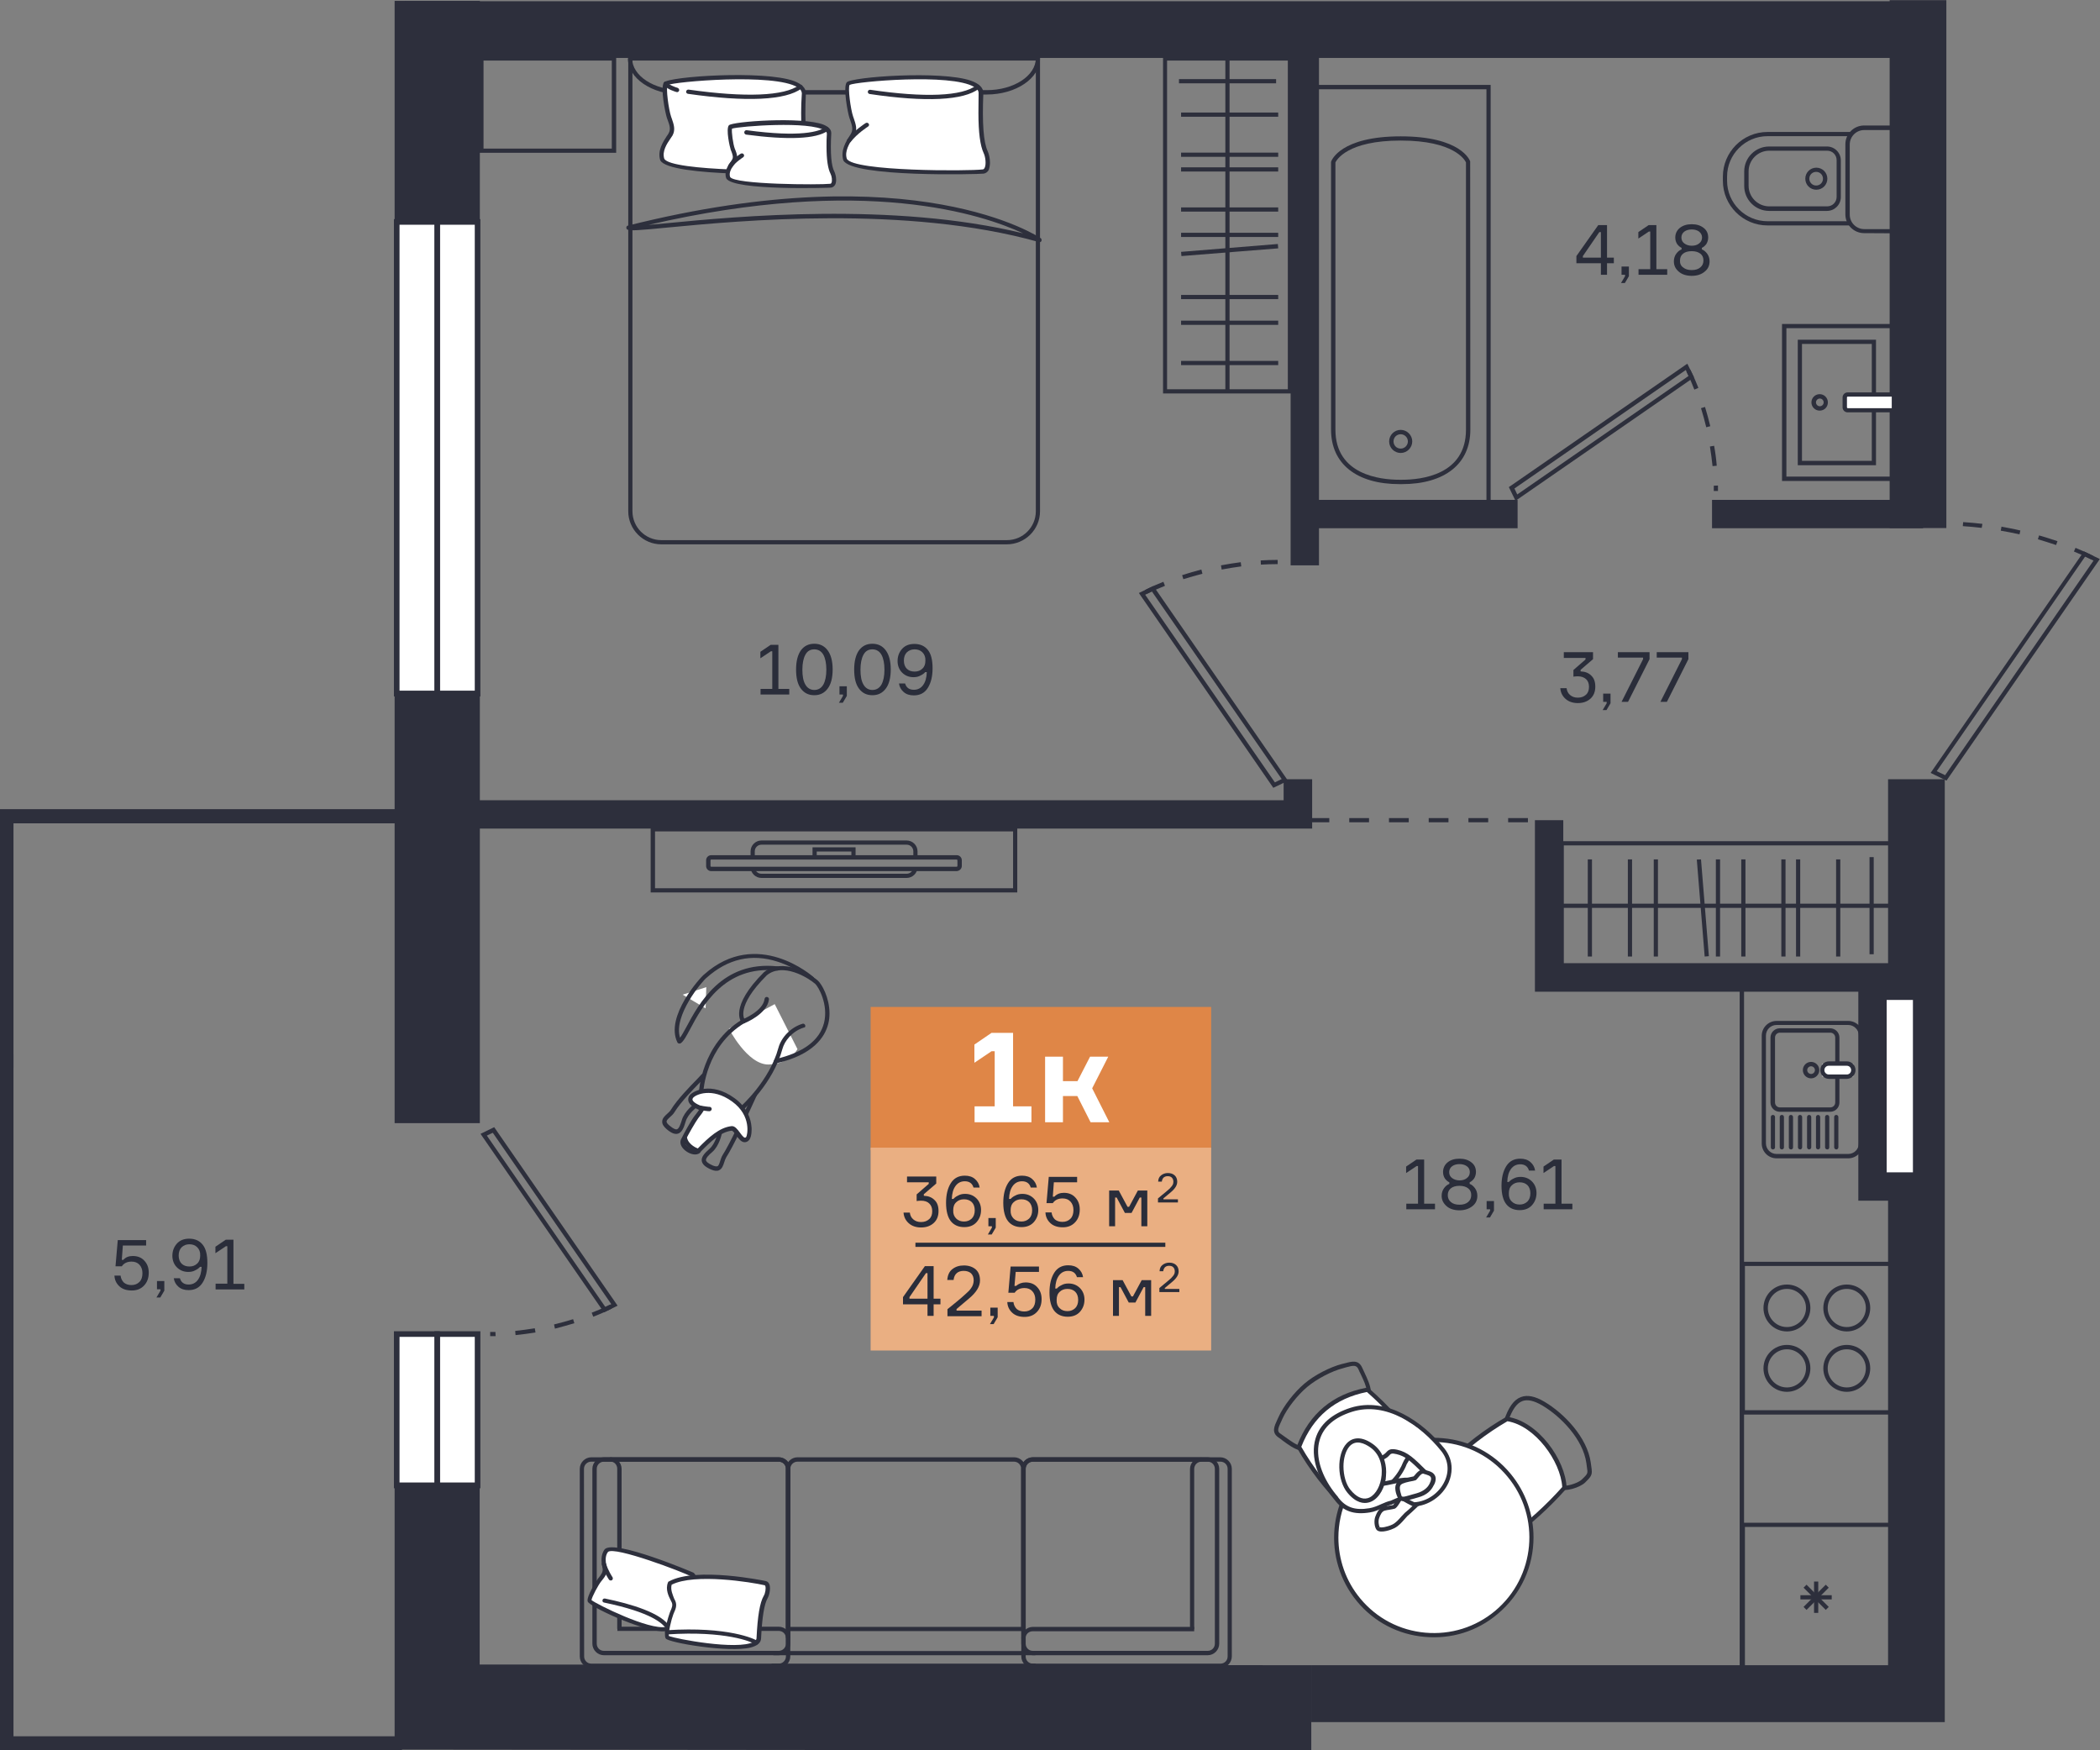 <?xml version="1.0" encoding="utf-8"?>
<!-- Generator: Adobe Illustrator 27.2.0, SVG Export Plug-In . SVG Version: 6.00 Build 0)  -->
<svg version="1.1" id="Слой_1" xmlns="http://www.w3.org/2000/svg" xmlns:xlink="http://www.w3.org/1999/xlink" x="0px" y="0px"
	 viewBox="0 0 1200 1000" style="enable-background:new 0 0 1200 1000;" xml:space="preserve">
<rect x="0" y="0" width="1200" height="1000" fill="#808080" stroke="none"/>
<style type="text/css">
	.st0{fill:#2D2F3C;}
	.st1{fill:#FFFFFF;}
	.st2{fill:#DF8647;}
	.st3{fill:none;}
	.st4{enable-background:new    ;}
	.st5{fill:#EAAF82;}
	.st6{fill:#2A2D3A;}
	.st7{fill:#2E303B;}
	.st8{fill:none;stroke:#2D2F3C;stroke-width:0.15;stroke-linecap:round;stroke-miterlimit:10;}
</style>
<g>
	<rect x="225.5" y="0.5" class="st0" width="48.7" height="125.6"/>
	<rect x="225.5" y="396.3" class="st0" width="48.7" height="245.4"/>
	<polygon class="st0" points="749.3,1000.1 225.5,999.6 225.5,840.9 274.1,840.9 274.1,951 749.3,951.4 	"/>
	<polygon class="st0" points="749.3,983.9 749.3,951.4 1078.9,951.4 1078.9,445.2 1111.3,445.2 1111.3,983.9 	"/>
	<rect x="1079.8" y="0.1" class="st0" width="32.4" height="301.6"/>
	<rect x="231.4" y="0.7" class="st0" width="878.1" height="32.4"/>
	<polygon class="st0" points="877.1,566.6 877.1,468.6 893.3,468.6 893.3,550.3 1087.2,550.3 1087.2,566.6 	"/>
	<polygon class="st0" points="246.1,473.4 246.1,457.2 733.5,457.2 733.5,445.2 749.8,445.2 749.8,473.4 	"/>
	<rect x="737.5" y="30.1" class="st0" width="16.2" height="292.9"/>
	<rect x="745.6" y="285.6" class="st0" width="121.6" height="16.2"/>
	<rect x="978.3" y="285.6" class="st0" width="120.6" height="16.2"/>
	<path class="st0" d="M861.8,469.8v-2.4h11.3v2.4H861.8z M839.1,469.8v-2.4h11.3v2.4H839.1z M816.4,469.8v-2.4h11.3v2.4H816.4z
		 M793.7,469.8v-2.4H805v2.4H793.7z M771,469.8v-2.4h11.3v2.4H771z M748.3,469.8v-2.4h11.3v2.4H748.3z"/>
	<g>
		<rect x="1070" y="563.1" class="st1" width="31.2" height="114.7"/>
		<path class="st0" d="M1061.9,686V555h47.4v131H1061.9z M1078.1,571.3v98.5h15v-98.5H1078.1z"/>
	</g>
	<polygon class="st0" points="229.7,462.3 229.7,470.4 7.7,470.4 7.7,610.2 -0.4,610.2 -0.4,462.3 	"/>
	<polygon class="st0" points="-0.4,1000.1 -0.4,602.2 7.7,602.2 7.7,992 229.7,992 229.7,1000.1 	"/>
	<g id="окно_180_">
		<g>
			<rect x="249.8" y="762.2" class="st1" width="23.1" height="86.5"/>
			<path class="st0" d="M248.2,850.3v-89.7h26.3v89.7H248.2z M251.4,763.8V847h19.9v-83.2H251.4z"/>
		</g>
		<g>
			<rect x="226.7" y="762.2" class="st1" width="23.1" height="86.5"/>
			<path class="st0" d="M225.1,850.3v-89.7h26.3v89.7H225.1z M228.3,763.8V847h19.9v-83.2H228.3z"/>
		</g>
	</g>
	<g id="окно_179_">
		<g>
			<rect x="249.8" y="126.8" class="st1" width="23.1" height="269.5"/>
			<path class="st0" d="M274.5,397.9h-26.4V125.2h26.4V397.9L274.5,397.9z M251.4,128.4v266.2h19.9V128.4H251.4z"/>
		</g>
		<g>
			<rect x="226.7" y="126.8" class="st1" width="23.1" height="269.5"/>
			<path class="st0" d="M251.4,397.9h-26.3V125.2h26.3V397.9L251.4,397.9z M228.3,128.4v266.2h19.9V128.4H228.3z"/>
		</g>
	</g>
	<g id="дверь_258_">
		<path class="st0" d="M345.1,749.8L275.4,649l-0.8-1.2l7.8-3.8l69.7,100.8l0.8,1.2L345.1,749.8z M278.2,648.8l67.7,97.9l3.4-1.6
			l-67.7-97.9L278.2,648.8z"/>
		<path class="st0" d="M339,752.3l-0.9-2.3c6.5-2.5,10.3-4.5,10.3-4.5l1.2,2.1C349.4,747.7,345.7,749.7,339,752.3z M317.1,759.1
			l-0.5-2.4c3.7-0.9,7.4-1.9,10.9-3l0.7,2.3C324.6,757.1,320.9,758.1,317.1,759.1z M294.6,762.8l-0.2-2.4c3.7-0.4,7.5-0.9,11.2-1.5
			l0.4,2.4C302.2,761.9,298.4,762.4,294.6,762.8z M280.1,763.4V761c1,0,2,0,3,0l0.1,2.4C282.2,763.4,281.2,763.4,280.1,763.4z"/>
	</g>
	<g id="дверь_250_">
		<path class="st0" d="M727.6,450.1l-76-110.1l-0.8-1.2l8.3-4l76.1,110.1l0.8,1.2L727.6,450.1z M654.4,339.8L728.5,447l3.9-1.9
			l-74.2-107.2L654.4,339.8z"/>
		<path class="st0" d="M720.5,322.6l-0.1-2.4c3.2-0.2,6.5-0.3,9.7-0.3v2.4C726.9,322.3,723.6,322.4,720.5,322.6z M698.1,325.4
			l-0.4-2.4c3.7-0.7,7.5-1.3,11.3-1.8l0.3,2.4C705.5,324.1,701.8,324.7,698.1,325.4z M676.2,330.9l-0.7-2.3c3.7-1.2,7.4-2.3,11-3.2
			l0.6,2.4C683.5,328.7,679.9,329.8,676.2,330.9z M655.5,339.2l-1.2-2.1c0.2-0.1,3.9-2.1,10.5-4.7l0.9,2.3
			C659.2,337.3,655.4,339.3,655.5,339.2z"/>
	</g>
	<g id="дверь_249_">
		<path class="st0" d="M867.2,285.3l-1.2,0.8l-3.8-7.8L963,208.6l1.2-0.8l3.8,7.8L867.2,285.3z M865.4,279.1l1.6,3.4l97.9-67.7
			l-1.6-3.4L865.4,279.1z"/>
		<path class="st0" d="M981.7,280.5h-2.4c0-1,0-2,0-3l2.4-0.1C981.7,278.5,981.7,279.5,981.7,280.5L981.7,280.5z M978.6,266.3
			c-0.4-3.7-0.9-7.5-1.5-11.2l2.4-0.4c0.7,3.8,1.2,7.6,1.5,11.4L978.6,266.3z M975,244.1c-0.9-3.7-1.9-7.4-3-10.9l2.3-0.7
			c1.1,3.6,2.1,7.3,3,11L975,244.1z M968.2,222.6c-2.5-6.5-4.5-10.3-4.5-10.3l2.1-1.2c0.1,0.1,2.1,3.9,4.7,10.5L968.2,222.6z"/>
	</g>
	<g id="дверь_248_">
		<path class="st0" d="M1112.9,445.1l-0.6,0.9l-9.1-4.4l87-125.7l0.6-0.9l9.1,4.4L1112.9,445.1z M1106.7,440.6l4.8,2.3l84.8-122.6
			l-4.8-2.3L1106.7,440.6z"/>
		<path class="st0" d="M1194.9,319.5c0,0-3.6-1.8-9.8-4.4l0.9-2.1c6.5,2.7,9.9,4.5,10.1,4.6L1194.9,319.5z M1174.9,311.4
			c-3.4-1.2-6.8-2.2-10.4-3.3l0.7-2.2c3.7,1.1,7.1,2.1,10.5,3.3L1174.9,311.4z M1154,305.3c-3.6-0.8-7.1-1.5-10.7-2.1l0.4-2.3
			c3.6,0.7,7.2,1.3,10.8,2.2L1154,305.3z M1132.4,301.6c-3.6-0.4-7.2-0.8-10.8-1l0.2-2.3c3.7,0.2,7.3,0.6,11,1L1132.4,301.6z
			 M1109.5,300.3l0.1-2.3h1.2v2.3H1109.5z"/>
	</g>
	<g id="кухня_44_">
		<g id="плита_44_">
			<path class="st0" d="M994.6,808.2v-87.3h87.3v87.3H994.6L994.6,808.2z M997.1,723.3v82.4h82.4v-82.4H997.1z"/>
			<g>
				<path class="st0" d="M1021.1,760.7c-7.4,0-13.4-6-13.4-13.4c0-7.4,6-13.4,13.4-13.4s13.4,6,13.4,13.4
					C1034.5,754.7,1028.5,760.7,1021.1,760.7z M1021.1,758.2c6,0,10.9-4.9,10.9-10.9s-4.9-10.9-10.9-10.9s-10.9,4.9-10.9,10.9
					S1015.1,758.2,1021.1,758.2z"/>
				<path class="st0" d="M1021.1,795.2c-7.4,0-13.4-6-13.4-13.4c0-7.4,6-13.4,13.4-13.4s13.4,6,13.4,13.4
					C1034.5,789.1,1028.5,795.2,1021.1,795.2z M1021.1,792.7c6,0,10.9-4.9,10.9-10.9s-4.9-10.9-10.9-10.9s-10.9,4.9-10.9,10.9
					S1015.1,792.7,1021.1,792.7z"/>
				<path class="st0" d="M1055.3,760.7c-7.4,0-13.4-6-13.4-13.4c0-7.4,6-13.4,13.4-13.4s13.4,6,13.4,13.4
					C1068.7,754.7,1062.7,760.7,1055.3,760.7z M1055.3,758.2c6,0,10.9-4.9,10.9-10.9s-4.9-10.9-10.9-10.9s-10.9,4.9-10.9,10.9
					S1049.3,758.2,1055.3,758.2z"/>
				<path class="st0" d="M1055.3,795.2c-7.4,0-13.4-6-13.4-13.4c0-7.4,6-13.4,13.4-13.4s13.4,6,13.4,13.4
					C1068.7,789.1,1062.7,795.2,1055.3,795.2z M1055.3,792.7c6,0,10.9-4.9,10.9-10.9s-4.9-10.9-10.9-10.9s-10.9,4.9-10.9,10.9
					S1049.3,792.7,1055.3,792.7z"/>
			</g>
		</g>
		<g id="Холодильник_44_">
			<path class="st0" d="M994.6,957.3V870h87.3v87.3H994.6z M997.1,872.4v82.4h82.4v-82.4H997.1z"/>
			<g id="звезда_44_">
				<polygon class="st0" points="1043.3,919.8 1030.6,907.1 1032.3,905.4 1045,918.1 				"/>
				<polygon class="st0" points="1032.3,919.8 1030.6,918.1 1043.3,905.4 1045,907.1 				"/>
				<rect x="1028.8" y="911.4" class="st0" width="17.9" height="2.4"/>
				<rect x="1036.6" y="903.6" class="st0" width="2.4" height="17.9"/>
			</g>
		</g>
		<g id="Раковина_44_">
			<path class="st0" d="M994.1,964.1V558.7h108.3v405.4H994.1z M996.6,561.1v400.5H1100V561.1H996.6z"/>
			<path class="st0" d="M1056.1,661.8h-40.9c-4.7,0-8.5-3.8-8.5-8.5v-61.5c0-4.7,3.8-8.5,8.5-8.5h40.9c4.7,0,8.5,3.8,8.5,8.5v61.5
				C1064.6,658,1060.8,661.8,1056.1,661.8z M1009.1,653.2c0,3.4,2.7,6.1,6.1,6.1h40.9c3.4,0,6.1-2.7,6.1-6.1v-61.5
				c0-3.4-2.8-6.1-6.1-6.1h-40.9c-3.4,0-6.1,2.7-6.1,6.1V653.2z"/>
			<path class="st0" d="M1045.8,635.2H1017c-2.9,0-5.3-2.4-5.3-5.3v-37.1c0-2.9,2.4-5.3,5.3-5.3h28.8c2.9,0,5.3,2.4,5.3,5.3v37.1
				C1051.1,632.8,1048.8,635.2,1045.8,635.2z M1014.3,592.8v37.1c0,1.5,1.2,2.8,2.8,2.8h28.8c1.5,0,2.8-1.2,2.8-2.8v-37.1
				c0-1.5-1.2-2.8-2.8-2.8h-28.8C1015.6,590,1014.3,591.2,1014.3,592.8L1014.3,592.8z"/>
			<g id="кран_106_">
				<g>
					<path class="st1" d="M1041.3,614.9v-7c0-0.1,0.1-0.2,0.2-0.2h17.3c0.1,0,0.2,0.1,0.2,0.2v7c0,0.1-0.1,0.2-0.2,0.2h-17.3
						C1041.4,615.1,1041.3,615,1041.3,614.9z"/>
					<path class="st0" d="M1055.4,616.4h-10.3c-2.7,0-4.9-2.3-4.9-5c0-2.8,2.2-5,4.9-5h10.3c2.7,0,4.9,2.3,4.9,5
						S1058.1,616.3,1055.4,616.4z M1045,613.9h10.3c1.4,0,2.5-1.1,2.5-2.5c0-1.4-1.1-2.5-2.5-2.5H1045c-1.4,0-2.5,1.1-2.5,2.5
						C1042.5,612.8,1043.7,613.9,1045,613.9z"/>
				</g>
				<path class="st0" d="M1034.9,616.1c-2.6,0-4.7-2.1-4.7-4.7c0-2.6,2.1-4.7,4.7-4.7s4.7,2.1,4.7,4.7
					C1039.6,613.9,1037.5,616.1,1034.9,616.1z M1034.9,613.6c1.2,0,2.2-1,2.2-2.2s-1-2.2-2.2-2.2s-2.2,1-2.2,2.2
					S1033.7,613.6,1034.9,613.6z"/>
			</g>
			<g id="сушка_44_">
				<path class="st0" d="M1013.1,656.7c-0.7,0-1.2-0.5-1.2-1.2v-17.3c0-0.7,0.5-1.2,1.2-1.2s1.2,0.5,1.2,1.2v17.3
					C1014.3,656.2,1013.8,656.7,1013.1,656.7z"/>
				<path class="st0" d="M1018.2,656.7c-0.7,0-1.2-0.5-1.2-1.2v-17.3c0-0.7,0.5-1.2,1.2-1.2s1.2,0.5,1.2,1.2v17.3
					C1019.4,656.2,1018.9,656.7,1018.2,656.7z"/>
				<path class="st0" d="M1023.4,656.7c-0.7,0-1.2-0.5-1.2-1.2v-17.3c0-0.7,0.5-1.2,1.2-1.2c0.6,0,1.2,0.5,1.2,1.2v17.3
					C1024.6,656.2,1024.1,656.8,1023.4,656.7z"/>
				<path class="st0" d="M1028.6,656.7c-0.6,0-1.2-0.5-1.2-1.2v-17.3c0-0.7,0.5-1.2,1.2-1.2c0.6,0,1.2,0.5,1.2,1.2v17.3
					C1029.8,656.2,1029.2,656.8,1028.6,656.7z"/>
				<path class="st0" d="M1033.8,656.7c-0.6,0-1.2-0.5-1.2-1.2v-17.3c0-0.7,0.6-1.2,1.2-1.2s1.2,0.5,1.2,1.2v17.3
					C1035,656.2,1034.4,656.7,1033.8,656.7z"/>
				<path class="st0" d="M1038.9,656.7c-0.6,0-1.2-0.5-1.2-1.2v-17.3c0-0.7,0.6-1.2,1.2-1.2s1.2,0.5,1.2,1.2v17.3
					C1040.1,656.2,1039.5,656.7,1038.9,656.7z"/>
				<path class="st0" d="M1044.1,656.7c-0.6,0-1.2-0.5-1.2-1.2v-17.3c0-0.7,0.5-1.2,1.2-1.2c0.6,0,1.2,0.5,1.2,1.2v17.3
					C1045.3,656.2,1044.8,656.8,1044.1,656.7z"/>
				<path class="st0" d="M1049.3,656.7c-0.6,0-1.2-0.5-1.2-1.2v-17.3c0-0.7,0.5-1.2,1.2-1.2c0.6,0,1.2,0.5,1.2,1.2v17.3
					C1050.5,656.2,1049.9,656.8,1049.3,656.7z"/>
			</g>
		</g>
	</g>
	<g id="ванная_комната_57_">
		<g id="Унитаз_60_">
			<path class="st0" d="M1083.1,133.3l-17.9-0.1c-5.9,0-10.7-4.8-10.7-10.7V82.4c0-5.9,4.8-10.7,10.7-10.7h17.9V133.3L1083.1,133.3z
				 M1080.7,74.3h-15.4c-4.6,0-8.3,3.7-8.3,8.3v40c0,4.6,3.7,8.3,8.3,8.3h15.4V74.2V74.3z"/>
			<path class="st0" d="M1010,128.8c-14,0-25.5-11.4-25.5-25.5v-2.4c0-14,11.4-25.5,25.5-25.5h47.5v2.4H1010
				c-12.7,0-23.1,10.4-23.1,23.1v2.4c0,12.7,10.4,23.1,23.1,23.1h47.5v2.4H1010z"/>
			<path class="st0" d="M1044,120.5h-33.1c-7.8,0-14.2-6.4-14.2-14.2v-8.4c0-7.8,6.4-14.2,14.2-14.2h33.1c4.4,0,7.9,3.6,7.9,7.9v21
				C1051.9,116.9,1048.4,120.5,1044,120.5z M999.2,97.9v8.2c0,6.5,5.3,11.8,11.8,11.8h33.1c3,0,5.4-2.4,5.4-5.4v-21
				c0-3-2.4-5.4-5.4-5.4H1011C1004.5,86.1,999.2,91.4,999.2,97.9L999.2,97.9z"/>
			<path class="st0" d="M1037.9,108.4c-3.5,0-6.3-2.8-6.3-6.3s2.8-6.3,6.3-6.3s6.3,2.8,6.3,6.3S1041.4,108.4,1037.9,108.4z
				 M1037.8,106c2.2,0,3.9-1.7,3.9-3.9s-1.7-3.9-3.9-3.9s-3.9,1.7-3.9,3.9C1033.9,104.2,1035.6,106,1037.8,106z"/>
		</g>
		<g id="Раковина_в_уборной_60_">
			<path class="st0" d="M1083.4,274.8h-65.1v-89.7h65.1v89.6V274.8z M1081,187.5h-60.2v84.8h60.2V187.5L1081,187.5z"/>
			<path class="st0" d="M1027.3,265.8v-71.7h44.7v71.7H1027.3z M1069.6,196.5h-39.9v66.8h39.9V196.5L1069.6,196.5z"/>
			<g id="кран_104_">
				<g>
					<path class="st1" d="M1054.2,225.5v8.8c0,0,0,0.1,0.1,0.1h27.9v-9h-27.9C1054.2,225.4,1054.2,225.5,1054.2,225.5z"/>
					<path class="st0" d="M1055.8,235.6c-1.6,0-2.9-1.3-2.9-2.9v-5.6c0-1.6,1.3-2.9,2.9-2.9h27.6v11.4H1055.8z M1081,226.6h-25.1
						c-0.3,0-0.5,0.2-0.5,0.5v5.6c0,0.3,0.2,0.5,0.5,0.5h25.1V226.6L1081,226.6z"/>
				</g>
				<path class="st0" d="M1039.8,234.6c-2.6,0-4.7-2.1-4.7-4.7c0-2.6,2.1-4.7,4.7-4.7s4.7,2.1,4.7,4.7
					C1044.5,232.5,1042.5,234.6,1039.8,234.6z M1039.9,232.1c1.2,0,2.2-1,2.2-2.2s-1-2.2-2.2-2.2s-2.2,1-2.2,2.2
					C1037.7,231.1,1038.7,232.1,1039.9,232.1z"/>
			</g>
		</g>
		<g id="Ванна_43_">
			<path class="st0" d="M851.8,289.7H749V48.5h102.8V289.7L851.8,289.7z M751.5,51v236.3h97.9V51H751.5z"/>
			<path class="st0" d="M801.1,276.6h-1.4c-24.5,0-39.1-11.6-39.1-31.1V92.6l0.1-0.4c0.2-0.5,5.2-14.3,39.7-14.3
				s39.5,13.7,39.7,14.3l0.1,153.3C840.2,265,825.6,276.6,801.1,276.6z M800.4,80.3c-30.5,0-36.6,11.1-37.3,12.5v152.7
				c0,25.8,25.6,28.6,36.6,28.6h1.4c11,0,36.6-2.7,36.6-28.6V92.8C837.1,91.4,830.9,80.3,800.4,80.3z"/>
			<path class="st0" d="M800.4,258.8c-3.6,0-6.6-2.9-6.6-6.6s3-6.6,6.6-6.6s6.6,3,6.6,6.6C807,255.8,804,258.8,800.4,258.8z
				 M800.4,256.3c2.3,0,4.1-1.9,4.1-4.1s-1.8-4.1-4.1-4.1s-4.1,1.8-4.1,4.1S798.1,256.3,800.4,256.3z"/>
		</g>
	</g>
	<g id="_x31_к_17_">
		<g id="Плашка_комнаты_54_">
			<rect x="497.5" y="575.3" class="st2" width="194.6" height="81.9"/>
			<rect x="528.4" y="588.1" class="st3" width="132.7" height="60.3"/>
			<g class="st4">
				<path class="st1" d="M556.9,641.2v-9.1h11.5v-31.5h-1.8l-9.8,6.6v-10.4l9.8-6.7h12.3v42h10.5v9.1L556.9,641.2L556.9,641.2z"/>
				<path class="st1" d="M623.2,641.2l-7.6-15h-8.2v15h-10.2v-37.5h10.2v14h8.3l7.2-14h10.4l-9.2,18.1l9.8,19.4H623.2z"/>
			</g>
		</g>
		<g id="Плашка_метраж_54_">
			<rect x="497.5" y="655.7" class="st5" width="194.6" height="115.9"/>
			<rect x="507.9" y="671.1" class="st3" width="173.8" height="60.3"/>
			<g class="st4">
				<path class="st6" d="M518.4,672.2H535v4l-7.1,6.1v0.9c2.5,0.1,4.5,0.8,6.1,2.4c1.6,1.5,2.3,3.6,2.3,6.3c0,2.9-0.9,5.2-2.8,6.9
					c-1.9,1.7-4.3,2.5-7.2,2.5c-2.8,0-5.2-0.8-7-2.4c-1.8-1.6-2.8-3.6-3-6.1h3.6c0.2,1.6,0.8,2.9,2,3.9c1.2,1,2.6,1.5,4.4,1.5
					c2,0,3.5-0.6,4.7-1.7c1.2-1.1,1.7-2.6,1.7-4.5s-0.6-3.4-1.7-4.4c-1.1-1.1-2.7-1.6-4.7-1.6c-1,0-1.8,0.1-2.5,0.2v-3.8l6.9-6v-0.9
					h-12.4v-3.3H518.4z"/>
				<path class="st6" d="M551.5,682.1c2.6,0,4.8,0.9,6.5,2.6c1.7,1.7,2.6,4,2.6,6.6c0,2.8-0.9,5.1-2.6,7s-4.1,2.8-7,2.8
					c-3.2,0-5.8-1.1-7.6-3.3c-1.8-2.2-2.8-5.8-2.8-10.6c0-4.6,0.9-8.3,2.7-11.2s4.5-4.3,8-4.3c2.4,0,4.3,0.6,5.8,1.9
					c1.5,1.3,2.4,2.9,2.7,4.9h-3.5c-0.7-2.4-2.4-3.6-5-3.6c-2.2,0-4,0.9-5.3,2.7s-2,4.2-2.1,7.4h0.9c0.6-0.7,1.5-1.4,2.6-1.9
					C548.6,682.4,549.9,682.1,551.5,682.1z M546.4,696.2c1.2,1.2,2.7,1.7,4.5,1.7s3.2-0.6,4.4-1.7c1.1-1.1,1.7-2.7,1.7-4.7
					s-0.6-3.6-1.7-4.7c-1.2-1.1-2.6-1.6-4.5-1.6c-1.8,0-3.3,0.6-4.4,1.7c-1.2,1.1-1.7,2.6-1.7,4.6
					C544.6,693.5,545.2,695,546.4,696.2z"/>
				<path class="st6" d="M566.8,700.6h-2v-4.7h4.2v5.5l-2.3,3.9h-2.2l2.3-3.9V700.6z"/>
				<path class="st6" d="M584.2,682.1c2.6,0,4.8,0.9,6.5,2.6c1.7,1.7,2.6,4,2.6,6.6c0,2.8-0.9,5.1-2.6,7s-4.1,2.8-7,2.8
					c-3.2,0-5.8-1.1-7.6-3.3c-1.8-2.2-2.8-5.8-2.8-10.6c0-4.6,0.9-8.3,2.7-11.2s4.5-4.3,8-4.3c2.4,0,4.3,0.6,5.8,1.9
					c1.5,1.3,2.4,2.9,2.7,4.9H589c-0.7-2.4-2.4-3.6-5-3.6c-2.2,0-4,0.9-5.3,2.7s-2,4.2-2.1,7.4h0.9c0.6-0.7,1.5-1.4,2.6-1.9
					C581.3,682.4,582.7,682.1,584.2,682.1z M579.2,696.2c1.2,1.2,2.7,1.7,4.5,1.7s3.2-0.6,4.4-1.7c1.1-1.1,1.7-2.7,1.7-4.7
					s-0.6-3.6-1.7-4.7c-1.2-1.1-2.6-1.6-4.5-1.6c-1.8,0-3.3,0.6-4.4,1.7c-1.2,1.1-1.7,2.6-1.7,4.6C577.4,693.5,578,695,579.2,696.2z
					"/>
				<path class="st6" d="M607.9,681.5c2.8,0,5,0.9,6.6,2.7c1.7,1.8,2.5,4.1,2.5,6.8c0,3.1-0.9,5.5-2.7,7.4c-1.8,1.9-4.1,2.8-7,2.8
					c-3,0-5.4-0.8-7.1-2.4c-1.7-1.6-2.7-3.6-2.8-6.1h3.5c0.2,1.7,0.9,3,1.9,4c1.1,0.9,2.5,1.4,4.3,1.4c1.9,0,3.4-0.6,4.6-1.8
					s1.7-2.9,1.7-5c0-2-0.6-3.6-1.7-4.8c-1.1-1.2-2.6-1.8-4.5-1.8c-2.5,0-4.4,0.9-5.6,2.7H598l1.3-15h16.2v3.1h-13.3l-0.6,8.2h0.9
					C603.9,682.2,605.7,681.5,607.9,681.5z"/>
				<path class="st6" d="M633.8,700.6v-20.4h5.5l5,9.3h0.9l5-9.3h5.4v20.4h-3.4v-16.4h-0.9l-4.7,8.8h-3.8l-4.7-8.8h-0.9v16.4H633.8z
					"/>
			</g>
			<g class="st4">
				<path class="st6" d="M663.9,675.1h-2.1c0.1-1.6,0.6-2.8,1.7-3.6c1-0.8,2.3-1.3,3.8-1.3c1.6,0,2.9,0.4,3.9,1.3
					c1,0.9,1.5,2.1,1.5,3.7c0,2-1.2,3.9-3.7,6l-4.2,3.5v0.5h8.3v1.8h-11.4v-2.3l2.4-2c1.5-1.2,2.8-2.3,3.8-3.2
					c0.4-0.3,0.7-0.6,0.9-0.9c0.2-0.2,0.5-0.5,0.8-0.9s0.5-0.8,0.7-1.2c0.1-0.4,0.2-0.9,0.2-1.3c0-1-0.3-1.8-0.9-2.4
					c-0.6-0.6-1.4-0.8-2.4-0.8s-1.7,0.3-2.3,0.8C664.4,673.3,664,674.1,663.9,675.1z"/>
			</g>
			<rect x="507.9" y="722.3" class="st3" width="173.8" height="60.3"/>
			<g class="st4">
				<path class="st6" d="M533.5,742h3.9v3.2h-3.9v6.6H530v-6.6h-14v-4.1l12.5-17.7h5V742z M519.7,742H530v-14.6h-0.9l-9.4,13.7V742z
					"/>
				<path class="st6" d="M544.9,731.3h-3.6c0.2-2.7,1.1-4.8,2.9-6.2s3.9-2.1,6.6-2.1c2.8,0,5,0.8,6.7,2.2c1.7,1.5,2.5,3.6,2.5,6.4
					c0,3.4-2.1,6.8-6.3,10.3l-7.1,6v0.9h14.3v3.2h-19.5v-4l4.2-3.4c2.6-2.1,4.7-3.9,6.4-5.5c0.6-0.6,1.2-1.1,1.6-1.5
					c0.4-0.4,0.8-0.9,1.3-1.6c0.5-0.7,0.9-1.4,1.1-2.1s0.4-1.5,0.4-2.3c0-1.8-0.5-3.1-1.5-4.1c-1-0.9-2.4-1.4-4.2-1.4
					c-1.6,0-3,0.4-4,1.3S545.1,729.5,544.9,731.3z"/>
				<path class="st6" d="M567.9,751.8h-2v-4.7h4.2v5.5l-2.3,3.9h-2.1l2.3-3.9L567.9,751.8L567.9,751.8z"/>
				<path class="st6" d="M586.1,732.7c2.8,0,5,0.9,6.6,2.7c1.7,1.8,2.5,4.1,2.5,6.8c0,3.1-0.9,5.5-2.7,7.4s-4.1,2.8-7,2.8
					c-3,0-5.4-0.8-7.1-2.4c-1.7-1.6-2.7-3.6-2.8-6.1h3.5c0.2,1.7,0.9,3,1.9,4c1.1,0.9,2.5,1.4,4.3,1.4c1.9,0,3.4-0.6,4.6-1.8
					s1.7-2.9,1.7-5c0-2-0.6-3.6-1.7-4.8c-1.1-1.2-2.6-1.8-4.5-1.8c-2.5,0-4.4,0.9-5.6,2.7h-3.6l1.3-15h16.2v3.1h-13.3l-0.7,8h0.9
					C582.1,733.4,583.9,732.7,586.1,732.7z"/>
				<path class="st6" d="M610.6,733.3c2.6,0,4.8,0.9,6.5,2.6c1.7,1.7,2.6,4,2.6,6.6c0,2.8-0.9,5.1-2.6,7s-4.1,2.8-7,2.8
					c-3.2,0-5.8-1.1-7.6-3.3c-1.8-2.2-2.8-5.8-2.8-10.6c0-4.6,0.9-8.3,2.7-11.2c1.8-2.9,4.5-4.3,8-4.3c2.4,0,4.3,0.6,5.8,1.9
					c1.5,1.3,2.4,2.9,2.7,4.9h-3.5c-0.7-2.4-2.4-3.6-5-3.6c-2.2,0-4,0.9-5.3,2.7s-2,4.2-2.1,7.4h0.9c0.6-0.7,1.5-1.4,2.6-1.9
					C607.7,733.6,609,733.3,610.6,733.3z M605.5,747.4c1.2,1.2,2.7,1.7,4.5,1.7s3.2-0.6,4.4-1.7c1.1-1.1,1.7-2.7,1.7-4.7
					s-0.6-3.6-1.7-4.7c-1.2-1.1-2.6-1.6-4.5-1.6c-1.8,0-3.3,0.6-4.4,1.7c-1.2,1.1-1.7,2.6-1.7,4.6
					C603.7,744.7,604.3,746.3,605.5,747.4z"/>
				<path class="st6" d="M636,751.8v-20.4h5.5l5,9.3h0.9l5-9.3h5.4v20.4h-3.4v-16.4h-0.9l-4.7,8.8H645l-4.7-8.8h-0.9v16.4H636z"/>
			</g>
			<g class="st4">
				<path class="st6" d="M664.7,726.3h-2.1c0.1-1.6,0.6-2.8,1.7-3.6c1-0.8,2.3-1.3,3.8-1.3c1.6,0,2.9,0.4,3.9,1.3
					c1,0.9,1.5,2.1,1.5,3.7c0,2-1.2,3.9-3.7,6l-4.2,3.5v0.5h8.3v1.8h-11.4v-2.3l2.4-2c1.5-1.2,2.8-2.3,3.8-3.2
					c0.4-0.3,0.7-0.6,0.9-0.9c0.2-0.2,0.5-0.5,0.8-0.9s0.5-0.8,0.7-1.2c0.1-0.4,0.2-0.9,0.2-1.3c0-1-0.3-1.8-0.9-2.4
					c-0.6-0.6-1.4-0.8-2.4-0.8s-1.7,0.3-2.3,0.8C665.2,724.6,664.8,725.3,664.7,726.3z"/>
			</g>
			<rect x="523.1" y="710" class="st6" width="142.8" height="2.4"/>
		</g>
	</g>
	<g class="st4">
		<path class="st6" d="M803.6,690.9v-3.2h6.7v-21.5h-0.8l-6,4v-3.7l5.9-4h4.4v25.2h6.2v3.2H803.6z"/>
		<path class="st6" d="M839.8,675.5v0.9c1.1,0.4,2.1,1.2,3,2.4c0.9,1.2,1.4,2.7,1.4,4.4c0,2.4-0.9,4.4-2.8,5.9
			c-1.9,1.5-4.4,2.4-7.4,2.4s-5.6-0.8-7.4-2.4s-2.8-3.5-2.8-5.9c0-1.7,0.5-3.2,1.4-4.4c0.9-1.2,1.9-2,3-2.4v-0.9
			c-0.9-0.4-1.7-1.1-2.5-2.1c-0.7-1.1-1.1-2.3-1.1-3.8c0-2.2,0.9-4.1,2.6-5.5s4-2.1,6.8-2.1s5,0.7,6.8,2.1s2.6,3.2,2.6,5.5
			c0,1.4-0.4,2.7-1.1,3.8C841.5,674.4,840.7,675.1,839.8,675.5z M829.1,686.8c1.2,1,2.8,1.5,4.9,1.5c2.1,0,3.7-0.5,4.9-1.5
			c1.2-1,1.8-2.3,1.8-4s-0.6-3-1.8-3.9s-2.8-1.4-4.9-1.4c-2.1,0-3.8,0.5-4.9,1.4c-1.2,0.9-1.8,2.3-1.8,3.9
			C827.3,684.5,827.9,685.8,829.1,686.8z M838.2,666.3c-1.1-0.8-2.5-1.2-4.2-1.2s-3.1,0.4-4.2,1.2c-1.1,0.8-1.7,2-1.7,3.4
			c0,1.5,0.6,2.6,1.7,3.4c1.1,0.8,2.5,1.3,4.2,1.3s3.1-0.4,4.2-1.3c1.1-0.8,1.7-2,1.7-3.4C839.9,668.2,839.3,667.1,838.2,666.3z"/>
		<path class="st6" d="M851.5,690.9h-2v-4.7h4.2v5.5l-2.3,3.9h-2.2l2.3-3.9V690.9z"/>
		<path class="st6" d="M868.9,672.4c2.6,0,4.8,0.9,6.5,2.6c1.7,1.7,2.6,4,2.6,6.6c0,2.8-0.9,5.1-2.6,7s-4.1,2.8-7,2.8
			c-3.2,0-5.8-1.1-7.6-3.3c-1.8-2.2-2.8-5.8-2.8-10.6c0-4.6,0.9-8.3,2.7-11.2s4.5-4.3,8-4.3c2.4,0,4.3,0.6,5.8,1.9
			c1.5,1.3,2.4,2.9,2.7,4.9h-3.5c-0.7-2.4-2.4-3.6-5-3.6c-2.2,0-4,0.9-5.3,2.7s-2,4.2-2.1,7.4h0.9c0.6-0.7,1.5-1.4,2.6-1.9
			C866,672.7,867.4,672.4,868.9,672.4z M863.9,686.5c1.2,1.2,2.7,1.7,4.5,1.7s3.2-0.6,4.4-1.7c1.1-1.1,1.7-2.7,1.7-4.7
			s-0.6-3.6-1.7-4.7c-1.2-1.1-2.6-1.6-4.5-1.6c-1.8,0-3.3,0.6-4.4,1.7c-1.2,1.1-1.7,2.6-1.7,4.6
			C862.1,683.8,862.7,685.4,863.9,686.5z"/>
		<path class="st6" d="M882.1,690.9v-3.2h6.7v-21.5H888l-6,4v-3.7l5.9-4h4.4v25.2h6.2v3.2H882.1z"/>
	</g>
	<g class="st4">
		<path class="st6" d="M75.9,717.6c2.8,0,5,0.9,6.6,2.7c1.7,1.8,2.5,4.1,2.5,6.8c0,3.1-0.9,5.5-2.7,7.4s-4.1,2.8-7,2.8
			c-3,0-5.4-0.8-7.1-2.4c-1.7-1.6-2.7-3.6-2.8-6.1h3.5c0.2,1.7,0.9,3,1.9,4c1.1,0.9,2.5,1.4,4.3,1.4c1.9,0,3.4-0.6,4.6-1.8
			c1.2-1.2,1.7-2.9,1.7-5c0-2-0.6-3.6-1.7-4.8c-1.1-1.2-2.6-1.8-4.5-1.8c-2.5,0-4.4,0.9-5.6,2.7H66l1.3-15h16.2v3.1H70.2l-0.6,8.2
			h0.9C71.9,718.2,73.7,717.6,75.9,717.6z"/>
		<path class="st6" d="M91.7,736.6h-2v-4.7h4.2v5.5l-2.3,3.9h-2.2l2.3-3.9V736.6z"/>
		<path class="st6" d="M107.6,726.7c-2.6,0-4.8-0.9-6.5-2.6c-1.7-1.7-2.6-4-2.6-6.6c0-2.8,0.9-5.1,2.6-7s4.1-2.8,7-2.8
			c3.2,0,5.8,1.1,7.6,3.3c1.9,2.2,2.8,5.8,2.8,10.6c0,4.6-0.9,8.3-2.7,11.2c-1.8,2.9-4.5,4.3-8,4.3c-2.4,0-4.3-0.6-5.8-1.9
			s-2.4-2.9-2.7-4.9h3.5c0.7,2.4,2.4,3.6,5,3.6c2.2,0,4-0.9,5.3-2.7s2-4.2,2.1-7.4h-0.9c-0.6,0.7-1.5,1.4-2.6,1.9
			C110.5,726.4,109.2,726.7,107.6,726.7z M112.7,712.6c-1.2-1.2-2.7-1.7-4.5-1.7s-3.2,0.6-4.4,1.7c-1.1,1.1-1.7,2.7-1.7,4.7
			s0.6,3.6,1.7,4.7c1.2,1.1,2.6,1.6,4.5,1.6c1.8,0,3.3-0.6,4.4-1.7c1.2-1.1,1.7-2.6,1.7-4.6C114.5,715.4,113.9,713.8,112.7,712.6z"
			/>
		<path class="st6" d="M123.2,736.6v-3.2h6.7V712h-0.8l-6,4v-3.7l5.9-4h4.4v25.2h6.2v3.2h-16.4V736.6z"/>
	</g>
	<g class="st4">
		<path class="st6" d="M434.6,396.8v-3.2h6.7v-21.5h-0.8l-6,4v-3.7l5.9-4h4.4v25.2h6.2v3.2H434.6z"/>
		<path class="st6" d="M457.7,371.5c1.9-2.5,4.4-3.7,7.6-3.7c3.2,0,5.7,1.2,7.6,3.7s2.9,6.2,2.9,11s-1,8.6-2.9,11
			c-1.9,2.5-4.4,3.7-7.6,3.7c-3.2,0-5.7-1.2-7.6-3.7c-1.9-2.5-2.8-6.1-2.8-11C454.9,377.7,455.9,374,457.7,371.5z M460.2,391.1
			c1.1,2,2.9,3.1,5.1,3.1s4-1,5.2-3.1c1.1-2,1.7-4.9,1.7-8.5s-0.6-6.5-1.7-8.5c-1.1-2-2.9-3.1-5.2-3.1s-4,1-5.1,3.1
			c-1.1,2-1.7,4.9-1.7,8.5S459,389.1,460.2,391.1z"/>
		<path class="st6" d="M481.7,396.8h-2v-4.7h4.2v5.5l-2.3,3.9h-2.2l2.3-3.9V396.8z"/>
		<path class="st6" d="M490.9,371.5c1.9-2.5,4.4-3.7,7.6-3.7c3.2,0,5.7,1.2,7.6,3.7s2.9,6.2,2.9,11s-1,8.6-2.9,11
			c-1.9,2.5-4.4,3.7-7.6,3.7c-3.2,0-5.7-1.2-7.6-3.7c-1.9-2.5-2.8-6.1-2.8-11C488.1,377.7,489.1,374,490.9,371.5z M493.4,391.1
			c1.1,2,2.9,3.1,5.1,3.1s4-1,5.2-3.1c1.1-2,1.7-4.9,1.7-8.5s-0.6-6.5-1.7-8.5c-1.1-2-2.9-3.1-5.2-3.1s-4,1-5.1,3.1
			c-1.1,2-1.7,4.9-1.7,8.5C491.7,386.2,492.2,389.1,493.4,391.1z"/>
		<path class="st6" d="M522,386.9c-2.6,0-4.8-0.9-6.5-2.6s-2.6-4-2.6-6.6c0-2.8,0.9-5.1,2.6-7c1.7-1.9,4.1-2.8,7-2.8
			c3.2,0,5.8,1.1,7.6,3.3c1.9,2.2,2.8,5.8,2.8,10.6c0,4.6-0.9,8.3-2.7,11.2s-4.5,4.3-8,4.3c-2.4,0-4.3-0.6-5.8-1.9s-2.4-2.9-2.7-4.9
			h3.5c0.7,2.4,2.4,3.6,5,3.6c2.2,0,4-0.9,5.3-2.7c1.3-1.8,2-4.2,2.1-7.4h-0.9c-0.6,0.7-1.5,1.4-2.6,1.9
			C524.9,386.6,523.6,386.9,522,386.9z M527.1,372.7c-1.2-1.2-2.7-1.7-4.5-1.7s-3.2,0.6-4.4,1.7c-1.1,1.1-1.7,2.7-1.7,4.7
			s0.6,3.6,1.7,4.7c1.2,1.1,2.6,1.6,4.5,1.6c1.8,0,3.3-0.6,4.4-1.7c1.2-1.1,1.7-2.6,1.7-4.6C528.9,375.5,528.3,373.9,527.1,372.7z"
			/>
	</g>
	<g class="st4">
		<path class="st6" d="M893.7,372.6h16.6v4l-7.1,6.1v0.9c2.5,0.1,4.5,0.8,6.1,2.4c1.6,1.5,2.3,3.6,2.3,6.3c0,2.9-0.9,5.2-2.8,6.9
			c-1.9,1.7-4.3,2.5-7.2,2.5c-2.8,0-5.2-0.8-7-2.4c-1.8-1.6-2.8-3.6-3-6.1h3.6c0.2,1.6,0.8,2.9,2,3.9s2.6,1.5,4.4,1.5
			c2,0,3.5-0.6,4.7-1.7s1.7-2.6,1.7-4.5s-0.6-3.4-1.7-4.4s-2.7-1.6-4.7-1.6c-1,0-1.8,0.1-2.5,0.2v-3.8l6.9-6v-0.9h-12.4v-3.3H893.7z
			"/>
		<path class="st6" d="M918.1,401h-2v-4.7h4.2v5.5l-2.3,3.9h-2.2l2.3-3.9V401z"/>
		<path class="st6" d="M942.6,376.6L930.3,401h-3.7l12.3-24.4v-0.9h-14.4v-3.1h18.1L942.6,376.6L942.6,376.6z"/>
		<path class="st6" d="M964.8,376.6L952.5,401h-3.7l12.3-24.4v-0.9h-14.4v-3.1h18.1L964.8,376.6L964.8,376.6z"/>
	</g>
	<g class="st4">
		<path class="st6" d="M918.3,147.2h3.9v3.2h-3.9v6.6h-3.5v-6.6h-14v-4.1l12.5-17.7h5V147.2z M904.5,147.2h10.3v-14.6h-0.9
			l-9.4,13.7L904.5,147.2L904.5,147.2z"/>
		<path class="st6" d="M928.6,157h-2v-4.7h4.2v5.5l-2.3,3.9h-2.2l2.3-3.9V157z"/>
		<path class="st6" d="M936.3,157v-3.2h6.7v-21.5h-0.8l-6,4v-3.7l5.9-4h4.4v25.2h6.2v3.2H936.3z"/>
		<path class="st6" d="M972.5,141.6v0.9c1.1,0.4,2.1,1.2,3,2.4s1.4,2.7,1.4,4.4c0,2.4-0.9,4.4-2.8,5.9c-1.9,1.6-4.4,2.4-7.4,2.4
			s-5.6-0.8-7.4-2.4c-1.9-1.6-2.8-3.5-2.8-5.9c0-1.7,0.5-3.2,1.4-4.4s1.9-2,3-2.4v-0.9c-0.9-0.4-1.7-1.1-2.5-2.1
			c-0.7-1.1-1.1-2.3-1.1-3.8c0-2.2,0.9-4.1,2.6-5.5c1.8-1.4,4-2.1,6.8-2.1s5,0.7,6.8,2.1c1.8,1.4,2.6,3.2,2.6,5.5
			c0,1.4-0.4,2.7-1.1,3.8C974.2,140.5,973.4,141.2,972.5,141.6z M961.8,152.8c1.2,1,2.8,1.5,4.9,1.5s3.7-0.5,4.9-1.5s1.8-2.3,1.8-4
			s-0.6-3-1.8-3.9s-2.8-1.4-4.9-1.4s-3.8,0.5-4.9,1.4c-1.2,0.9-1.8,2.3-1.8,3.9C959.9,150.5,960.5,151.9,961.8,152.8z M970.9,132.3
			c-1.1-0.8-2.5-1.2-4.2-1.2s-3.1,0.4-4.2,1.2c-1.1,0.8-1.7,2-1.7,3.4c0,1.5,0.6,2.6,1.7,3.4c1.1,0.8,2.5,1.3,4.2,1.3
			s3.1-0.4,4.2-1.3c1.1-0.8,1.7-2,1.7-3.4S972,133.2,970.9,132.3z"/>
	</g>
	<g id="шкаф_2_131_">
		<path class="st0" d="M891.1,554.4v-73.8h192.7v73.8H891.1z M1081.3,483H893.6v69h187.7V483L1081.3,483z"/>
		<rect x="892.4" y="516.3" class="st0" width="190.2" height="2.4"/>
		<rect x="1026.3" y="491" class="st0" width="2.4" height="55.5"/>
		<rect x="995" y="491" class="st0" width="2.4" height="55.5"/>
		<rect x="980.5" y="491" class="st0" width="2.4" height="55.5"/>
		<rect x="1049.2" y="491" class="st0" width="2.4" height="55.5"/>
		<rect x="1017.9" y="491" class="st0" width="2.4" height="55.5"/>
		<rect x="1068.3" y="489.7" class="st0" width="2.4" height="55.5"/>
		<polygon class="st0" points="974.1,546.5 969.6,491.1 972,491 976.5,546.3 		"/>
		<rect x="945" y="491" class="st0" width="2.4" height="55.5"/>
		<rect x="930.2" y="491" class="st0" width="2.4" height="55.5"/>
		<rect x="907.3" y="491" class="st0" width="2.4" height="55.5"/>
	</g>
	<g id="шкаф_2_130_">
		<path class="st0" d="M738.4,224.8h-73.8V32.1h73.8V224.8L738.4,224.8z M666.9,34.6v187.8h69V34.6H666.9z"/>
		<rect x="700.2" y="33.3" class="st0" width="2.4" height="190.2"/>
		<rect x="674.9" y="87.2" class="st0" width="55.5" height="2.4"/>
		<rect x="674.9" y="118.5" class="st0" width="55.5" height="2.4"/>
		<rect x="674.9" y="133" class="st0" width="55.5" height="2.4"/>
		<rect x="674.9" y="64.3" class="st0" width="55.5" height="2.4"/>
		<rect x="674.9" y="95.6" class="st0" width="55.5" height="2.4"/>
		<rect x="673.7" y="45.2" class="st0" width="55.5" height="2.4"/>
		<polygon class="st0" points="675.1,146.3 674.9,143.9 730.2,139.4 730.4,141.9 		"/>
		<rect x="674.9" y="168.5" class="st0" width="55.5" height="2.4"/>
		<rect x="674.9" y="183.2" class="st0" width="55.5" height="2.4"/>
		<rect x="674.9" y="206.2" class="st0" width="55.5" height="2.4"/>
	</g>
	<g id="Кровать_2_места_48_">
		<g id="тумбы_49_">
			<g id="Тумба_81_">
				<path class="st0" d="M352.1,87.3h-78.2V32.1h78.2V87.3L352.1,87.3z M276.3,34.6v50.3h73.3V34.6H276.3z"/>
			</g>
		</g>
		<path class="st0" d="M575.3,311H377.9c-10.4,0-18.9-8.5-18.9-18.9v-260h235.3v260C594.3,302.5,585.8,311,575.3,311z M361.4,34.6
			v257.5c0,9.1,7.4,16.5,16.5,16.5h197.5c9.1,0,16.5-7.4,16.5-16.5V34.6H361.4z"/>
		<path class="st0" d="M563.8,54H389.2c-16.7,0-30.4-9.3-30.4-20.7h2.4c0,10,12.5,18.2,28,18.2h174.7c15.4,0,28-8.2,28-18.2h2.4
			C594.3,44.7,580.6,54,563.8,54z"/>
		<g id="Подушка_324_">
			<g>
				<path class="st1" d="M484.7,47.9c-1.6,2.2,0.6,15.6,1.8,19.2c1.2,3.5,2.6,6.5,0.9,9.7c-1.5,2.8-6.4,8.4-4.5,14.5
					c4.3,8.5,74.6,7.3,78.9,6.7c3.7-0.4,3-7.9,1.5-11c-2.9-6-3.3-18.6-2.7-33.6C561.2,38.5,486.4,45.5,484.7,47.9z"/>
				<path class="st0" d="M565,97.1c-0.7,1.2-1.7,1.9-2.9,2.1c-3.1,0.4-75.3,2.2-80.2-7.6c-1.7-5.5,1.5-10.7,3.5-13.8
					c0.4-0.6,0.7-1.2,1-1.7c1.2-2.3,0.4-4.7-0.6-7.6l-0.4-1.1c-1-3-3.7-17.4-1.6-20.3c2.4-3.2,54.2-6.9,71-1
					c4.8,1.7,7.3,4.2,7.1,7.3l0,0c-0.7,17.1,0.1,27.9,2.5,33c0.7,1.5,1.3,4.1,1.3,6.5C565.7,94.4,565.4,95.9,565,97.1z M559.2,53.2
					L559.2,53.2L559.2,53.2c0-1.4-0.8-2.5-2.5-3.5c-13.2-8-67.9-3-71.2-1.2c-1.1,1.6,0.6,14,2,18.1l0.4,1.1c1.1,3.3,2.2,6.3,0.4,9.6
					c-0.3,0.5-0.7,1.1-1.1,1.8c-1.8,2.9-4.7,7.3-3.3,11.6c3.6,7.3,69.9,7.1,77.6,6.1c0.3,0,0.7-0.1,1.1-0.8c1.1-2,0.5-6.5-0.5-8.5
					c-2-4.3-3-11.7-3-23C559.1,61.1,559.2,57.4,559.2,53.2z"/>
			</g>
			<path class="st0" d="M559.5,50.6c-8.7,6.8-30.4,7.9-62.6,3.1c-0.6-0.1-1.1-0.7-1-1.4c0.1-0.6,0.7-1.1,1.4-1
				c31.1,4.6,52.7,3.7,60.7-2.6l0,0c0.5-0.4,1.3-0.3,1.7,0.2c0.1,0.2,0.2,0.5,0.2,0.7C559.9,50,559.8,50.4,559.5,50.6z"/>
			<path class="st0" d="M495.9,72.4c0,0-6,3.8-9.8,8.7c-0.4,0.5-1.2,0.6-1.7,0.2c-0.5-0.4-0.6-1.2-0.2-1.7
				c4.1-5.3,10.2-9.1,10.5-9.3c0.6-0.3,1.3-0.2,1.7,0.4c0.1,0.2,0.2,0.4,0.2,0.6C496.6,71.7,496.4,72.1,495.9,72.4z"/>
		</g>
		<g id="Подушка_323_">
			<g>
				<path class="st1" d="M380.4,47.9c-1.6,2.2,0.7,15.6,1.9,19.2c1.2,3.5,2.7,6.5,0.9,9.7c-1.5,2.8-6.6,8.4-4.6,14.5
					c4.4,8.5,77.5,7.3,82,6.7c3.8-0.4,3-7.9,1.5-11c-3-6-3.5-18.6-2.8-33.6C459.9,38.5,382.2,45.5,380.4,47.9z"/>
				<path class="st0" d="M463.6,96.9c-0.6,1.3-1.7,2-3,2.2c-3.2,0.4-78.2,2.3-83.3-7.5c-1.8-5.5,1.7-10.7,3.7-13.8
					c0.5-0.6,0.8-1.2,1.1-1.7c1.3-2.3,0.5-4.7-0.6-7.6l-0.4-1.1c-0.9-2.6-3.9-17.4-1.7-20.3c2.6-3.4,57-7.1,74.3-0.8
					c4.5,1.7,6.8,4,6.8,6.9c0,0,0,0.1,0,0.2l0,0c-0.8,17.2,0.1,27.9,2.6,33c0.8,1.5,1.4,4.1,1.4,6.5
					C464.5,94.4,464.3,95.9,463.6,96.9z M458.2,53.3L458.2,53.3c-0.1-1.2-0.7-2.4-2.4-3.4c-13.5-8.3-70.8-3.2-74.3-1.3
					c-1.1,1.6,0.6,14,2,18.1l0.4,1.1c1.1,3.2,2.2,6.3,0.4,9.6c-0.3,0.5-0.7,1.1-1.2,1.8c-2,2.9-4.9,7.3-3.5,11.5
					c3.8,7.3,72.8,7.1,80.8,6.1c0.4-0.1,0.8-0.2,1.2-0.9c1-2,0.4-6.4-0.6-8.4c-2.2-4.3-3.2-11.7-3.2-23
					C457.8,61.1,457.9,57.4,458.2,53.3z"/>
			</g>
			<path class="st0" d="M458.1,50.5c-9,6.8-31.5,7.9-65,3.1c-0.6-0.1-1.2-0.7-1-1.4c0.1-0.6,0.7-1.1,1.4-1
				c32.4,4.6,54.8,3.7,63.2-2.6l0,0c0.6-0.4,1.3-0.2,1.7,0.3c0.1,0.2,0.2,0.5,0.2,0.7C458.6,50,458.4,50.4,458.1,50.5z"/>
			<path class="st0" d="M388.1,51.7c-0.2,0.7-0.9,1.1-1.5,0.9s-5.5-1.5-7.2-4.1c-0.4-0.6-0.3-1.3,0.3-1.7c0.6-0.4,1.3-0.2,1.7,0.3
				c0.9,1.4,4.1,2.6,5.8,3.1c0.5,0.2,0.9,0.7,0.9,1.2C388.1,51.5,388.1,51.6,388.1,51.7z"/>
		</g>
		<g id="Подушка_322_">
			<g>
				<path class="st1" d="M417.5,72.4c-1.2,1.5,0.5,10.5,1.3,12.9s1.9,4.4,0.6,6.5c-1.1,1.9-4.7,5.7-3.3,9.8
					c3.1,5.7,55.3,4.9,58.5,4.5c2.7-0.3,2.2-5.3,1.1-7.4c-2.2-4-2.5-12.4-2-22.5C474.1,66.3,418.6,70.9,417.5,72.4z"/>
				<path class="st0" d="M477.3,105.4c-0.5,1-1.4,1.7-2.5,1.8c-0.5,0.1-55.9,1.9-59.8-5.3c-1.4-4,1.2-7.6,2.7-9.7
					c0.2-0.4,0.5-0.8,0.7-1.1c0.7-1.3,0.3-2.6-0.5-4.7l-0.3-0.7c-0.6-1.7-2.9-11.9-1.1-14.1s41.8-5.1,54-0.4c3,1.2,4.5,2.8,4.5,4.8
					c0,0.1,0,0.1,0,0.2l0,0c-0.6,11.4,0,18.6,1.8,21.9c0.5,1.1,1,2.9,1,4.6C477.8,103.8,477.6,104.8,477.3,105.4z M472.5,76.3
					L472.5,76.3c-0.1-0.3,0-0.9-1.2-1.7c-8.3-5.6-48.6-2.5-53-1.1c-0.4,1.6,0.6,8.9,1.6,11.5l0.3,0.7c0.8,2.1,1.7,4.4,0.3,6.8
					c-0.3,0.4-0.6,0.8-0.9,1.3c-1.4,2-3.3,4.7-2.4,7.3c2.4,4.4,51.2,4.6,57.3,3.9c0.2-0.1,0.4-0.1,0.6-0.5c0.6-1.2,0.2-3.9-0.5-5.2
					c-1.5-2.9-2.3-8-2.3-15.7C472.3,81.4,472.3,78.9,472.5,76.3z"/>
			</g>
			<path class="st0" d="M424.6,89.9c0,0-4.3,2.7-6.2,5.6c-0.4,0.6-1.1,0.8-1.7,0.4c-0.6-0.4-0.8-1.1-0.4-1.7c2.2-3.4,6.8-6.3,7-6.4
				c0.6-0.3,1.3-0.2,1.7,0.4c0.1,0.2,0.2,0.4,0.2,0.6C425.2,89.2,425,89.6,424.6,89.9z"/>
			<path class="st0" d="M472.9,74.8c-6.5,4.6-22.6,5.3-46.6,2.1c-0.6-0.1-1.1-0.8-1-1.4c0.1-0.7,0.7-1.2,1.4-1.1
				c31.1,4.2,41.5,0.7,44.9-1.7l0,0c0.6-0.4,1.3-0.3,1.7,0.3c0.1,0.2,0.2,0.5,0.2,0.7C473.5,74.1,473.3,74.5,472.9,74.8z"/>
		</g>
		<path class="st0" d="M595.1,137.7c-0.2,0.5-0.8,0.8-1.4,0.6C518,117,422.3,126.1,381.5,130c-16.4,1.6-21.7,2-23.1,1.1
			c-0.4-0.2-0.5-0.7-0.5-1.2c0.1-0.5,0.4-0.9,0.9-1c164.2-41.2,235.2,6.7,235.9,7.2c0.3,0.2,0.5,0.6,0.5,1
			C595.2,137.3,595.2,137.4,595.1,137.7z M381.3,127.5c39.2-3.8,128.9-12.3,203.3,5.8c-22.7-10.6-90.4-33.5-214.1-4.8
			C373.7,128.2,377.4,127.9,381.3,127.5z"/>
	</g>
	<g id="Человек_за_столом_9_">
		<path class="st7" d="M781.5,797.4c-16.4,3.6-29.5,14.5-35.9,30l-0.8,1.9l-2-0.6c-3.5-1-6.5-3.2-9.8-5.6c-0.8-0.7-1.7-1.3-2.7-2
			c-3.8-2.8-2.1-6.3-0.4-10l0.7-1.5c2.8-6.3,9.1-14.3,14.8-19.1c5.7-4.9,14.8-9.5,21.4-11.2l1.7-0.4c4-1.1,7.7-2.1,9.8,2.3
			c0.5,1,0.9,2,1.4,3c1.7,3.7,3.3,7,3.7,10.7l0.2,2.1L781.5,797.4z M731.7,819.1c1,0.7,1.9,1.3,2.8,2c3.1,2.2,5.9,4.3,9,5.2
			c6.7-16.2,20.4-27.6,37.6-31.3c-0.4-3.3-1.9-6.4-3.5-9.8c-0.5-1-1-2-1.4-3c-1.1-2.3-2.7-2.2-7-1l-1.7,0.5
			c-6.4,1.6-15,6.1-20.5,10.7c-5.5,4.6-11.5,12.2-14.2,18.2l-0.7,1.6c-1.1,2.3-1.7,3.7-1.7,4.8C730.4,817.9,730.8,818.6,731.7,819.1
			z"/>
		<path class="st1" d="M773.1,861c-1.4,1.1-3.5,0.9-4.7-0.4c-10.2-10.3-18.8-21.5-25.7-33.5l-0.3-0.5l0.2-0.5
			c6.9-17.6,19.7-28.3,38.4-32l0.5-0.1l0.4,0.4c10.7,9.4,20.2,19.9,28.3,31.3c1.1,1.5,0.8,3.7-0.5,4.8L773.1,861"/>
		<path class="st7" d="M810.5,831.5L773.9,862c-1.9,1.5-4.8,1.3-6.5-0.5c-10.3-10.4-19.1-21.7-26-33.8l-0.5-1l0.4-1
			c7-18,20.2-29.1,39.3-32.8l1.1-0.2l0.9,0.8c10.7,9.4,20.3,20,28.5,31.5c0.6,0.8,0.9,1.8,0.9,2.8
			C812,829.2,811.5,830.5,810.5,831.5z M743.6,826.6c6.8,11.9,15.4,23,25.5,33.2c0.9,0.9,2.3,1,3.2,0.3l36.6-30.5
			c0.9-0.8,1-2.2,0.3-3.2c-8.1-11.3-17.5-21.8-28.1-31.1C762.9,798.9,750.3,809.4,743.6,826.6z"/>
		<path class="st7" d="M905.8,847c-2.8,2.8-11.7,5.7-14.5,3.5c-1-0.7-1.8-3.1-3.3-8.1c-0.6-2.2-1.3-4.5-1.8-5.4
			c-2.2-4.1-4.7-7.8-7.6-10.9c-4.9-5.4-11.4-9.7-18.6-12.6l-1.1-0.4l0.4-1.1c2.6-7.9,5.7-12.3,9.8-13.8c3.7-1.4,8.1-0.5,13.5,2.7
			c11.3,6.7,24.4,20.4,26.4,34.7c0.1,0.9,0.2,1.6,0.3,2.2c0.2,1.2,0.3,2.2,0.3,3C909.6,842.9,908.8,844.1,905.8,847z M880.2,824.4
			c3.1,3.3,5.7,7.2,8,11.5c0.6,1.1,1.2,3.3,2,5.8c0.7,2.3,2,6.3,2.5,6.9c1.3,1,8.8-0.9,11.3-3.4c3.4-3.3,3.4-3.3,2.8-7
			c-0.1-0.7-0.2-1.4-0.3-2.3c-1.9-13.5-14.4-26.5-25.2-32.9c-4.8-2.8-8.5-3.6-11.4-2.5c-3.2,1.2-5.7,4.8-8,11.2
			C869,814.7,875.4,819.1,880.2,824.4z"/>
		<path class="st1" d="M827.3,841.3c-1.1-1.4-0.9-3.5,0.3-4.8c10.3-10.2,21.5-18.8,33.5-25.7c16.6,2.3,32.2,23.5,32.8,39.3
			c-9.4,10.7-19.9,20.2-31.3,28.3c-1.5,1.1-3.7,0.8-4.8-0.5L827.3,841.3"/>
		<path class="st7" d="M894.8,850.8c-9.5,10.7-20.1,20.3-31.6,28.5c-2,1.4-4.9,1.1-6.4-0.7L826.3,842c-1.5-1.9-1.3-4.7,0.5-6.5
			c10.4-10.3,21.7-19,33.8-25.9l0.4-0.2l0.4,0.1c17.4,2.5,33.2,24.4,33.8,40.5v0.5L894.8,850.8z M828.5,837.3
			c-0.9,0.9-1,2.3-0.3,3.2l30.5,36.6c0.7,0.8,2.2,1,3.2,0.3c11.2-8,21.5-17.4,30.8-27.8c-0.9-14.7-15.5-35-31.3-37.6
			C849.7,818.8,838.6,827.3,828.5,837.3z"/>
		<path class="st1" d="M776.4,914.1c-19.6-23.6-16.4-58.8,7.1-78.6c23.7-19.7,58.9-16.5,78.6,7.1c19.7,23.7,16.5,58.9-7.1,78.6
			C831.3,940.9,796.1,937.7,776.4,914.1"/>
		<path class="st7" d="M855.7,922.2c-11.6,9.8-26.4,14.4-41.6,13c-15.1-1.3-28.9-8.5-38.6-20.2l0,0c-20.1-24.2-16.8-60.2,7.3-80.3
			c11.7-9.8,26.5-14.4,41.7-13c15.1,1.3,28.9,8.5,38.6,20.2c8.9,10.7,13.2,23.6,13.2,36.5C876.3,894.7,869.3,910.9,855.7,922.2z
			 M777.4,913.4L777.4,913.4c9.3,11.2,22.5,18.1,37,19.4c14.6,1.3,28.7-3.1,39.9-12.4c23.1-19.3,26.3-53.8,7-76.9
			c-9.3-11.2-22.5-18.1-37-19.4c-14.6-1.3-28.7,3.1-39.9,12.4c-12.9,10.8-19.6,26.3-19.6,42C764.8,890.8,768.9,903.2,777.4,913.4z"
			/>
		<path class="st1" d="M787.6,873.4c-0.9-1.1-1.3-4.3-0.7-6.4c0.7-1.7,1.7-4.6,4.4-5.1c0.7-0.1,1.4-0.3,2.2-0.4
			c1.1-0.2,2.2-0.4,2.9-0.6c0.3-0.1,1.3-0.9,4.3-6.4l0.6-1.1l9.6,5.1l-1.2,1.2c-0.2,0.2-4.5,4.2-6.3,5.7c-0.6,0.6-1.2,1.3-1.8,2
			c-1.4,1.7-3.1,3.6-5.3,4.8c-2.6,1.2-7.2,2.4-8.5,1.4L787.6,873.4L787.6,873.4"/>
		<path class="st7" d="M810.2,860.7c-2.9,2.8-5,4.6-6,5.5c-0.5,0.5-1,1.1-1.7,1.9c-1.5,1.7-3.2,3.7-5.7,5c-1.5,0.8-7.6,3.1-9.9,1.2
			l-0.3-0.3c-1.2-1.5-1.6-5.2-0.7-7.5c0.7-1.8,2-5.2,5.3-5.8c0.8-0.1,1.5-0.3,2.3-0.4l0.5-0.1c0.9-0.1,1.7-0.3,2-0.3
			c0.1-0.1,1-0.9,3.8-6l1.1-2.1l12.2,6.5L810.2,860.7z M796.8,862c-0.6,0.2-1.5,0.3-2.5,0.5l-0.5,0.1c-0.7,0.1-1.5,0.2-2.2,0.4
			c-2,0.3-2.9,2.7-3.5,4.3c-0.7,1.8-0.2,4.5,0.3,5.1l-0.9,0.8l1-0.7c0.6,0.5,4.3-0.1,7.2-1.5c2.1-1.1,3.6-2.9,5.1-4.6
			c0.7-0.7,1.3-1.4,1.9-2c1-0.8,3.1-2.6,6-5.4l0.2-0.2l-7-3.7C798.5,861.4,797.4,861.9,796.8,862z"/>
		<path class="st1" d="M763.5,856.2c-2.9-3.4-6.7-8.5-8.7-12c-3.2-5.3-5.9-16.4-2.6-22.4c3.5-6.5,13.7-17.5,29.9-17.7
			c12.5,0,16,2.9,19.8,5.9c1.2,1,2.5,2,4.1,2.9c6.5,3.7,12.9,9.6,16.8,13.8l1.7,1.8c2.3,2.4,3.2,3.4,4.2,5.4c0.8,1.7,2.3,6.2-1.7,12
			c-1,1.4-1.8,2.6-2.5,3.8c-1.9,2.9-3.3,5-5.3,5.8c-2.4,0.9-8.2,4.1-8.7,4.5c-0.7,0.6-1.1,0.9-9.4-3.9c-1.7,0.6-7,2.7-9,4
			c-3,2.1-12.4,3.6-15.6,3.7c-4.2,0.1-7.4-1.9-9.4-3.6C766.1,859.3,764.6,857.5,763.5,856.2L763.5,856.2"/>
		<path class="st7" d="M827.8,847c-3.6,7.9-11.6,13.4-19.9,13.7h-0.3l-0.3-0.1c-2.2-1.1-4.3-2.2-6.3-3.4c-1.8,0.7-3.7,1.5-5.7,2.4
			c-1.9,0.5-3.5,1.2-5.3,2c-2.2,1-4.5,2.1-7.2,2.5c-9.2,1.5-15.4-0.7-20.2-7.2c-9.8-11.7-13.9-24.8-10.9-34.9
			c2.4-8.2,9.4-14.3,20.1-17.7c20.5-6.4,41.1,7.8,53.6,23.3c2.7,3.4,4.1,7.3,4.1,11.4C829.5,841.7,828.9,844.5,827.8,847z
			 M764.6,855.3v0.1c4.3,5.8,9.6,7.7,17.9,6.3c2.4-0.4,4.5-1.3,6.7-2.3c1.8-0.8,3.7-1.6,5.5-2c2-0.9,4.1-1.8,6.2-2.6l0.5-0.2
			l0.5,0.3c2,1.2,4.1,2.4,6.3,3.4c7.3-0.4,14.3-5.3,17.4-12.2c2.7-5.9,1.9-12.1-2-17c-11.9-14.9-31.6-28.6-51-22.5
			c-10.1,3.2-16.3,8.6-18.5,16.1c-0.6,2-0.9,4.1-0.9,6.3C753.2,837.2,757.1,846.6,764.6,855.3z"/>
		<path class="st7" d="M813.8,842.4c-7.7-7.6-10.6-10.4-15.8-11.6c-2.8-0.7-3.3-0.2-4.1,0.7c-0.6,0.7-1.7,1.8-4.4,2.9l-0.9-2.3
			c2.2-0.9,2.9-1.7,3.5-2.3c1.5-1.7,2.8-2.3,6.4-1.5c5.9,1.4,9.3,4.6,17,12.3L813.8,842.4z"/>
		<path class="st7" d="M804.5,846.8c-2.6-0.2-6.5,0.6-9.7,1.3c-2.9,0.6-4.8,1-5.8,0.9l0.3-2.4c0.7,0,3.3-0.5,5-0.9
			c3.4-0.8,7.5-1.7,10.5-1.4L804.5,846.8z"/>
		<path class="st7" d="M803.8,836.6c-1,2.9-3.7,7.4-6.9,10.7l-1.7-1.7c3.5-3.5,5.7-7.9,6.4-9.8c0.6-1.5,2.1-3.7,2.7-4.4l1.8,1.6
			C805.7,833.5,804.4,835.5,803.8,836.6z"/>
		<path class="st1" d="M770.9,852.1c-1-1.1-1.7-2.2-2.2-3.4c-1.1-2.6-3.7-8.8-3.7-11.7c0-2.6,1.8-8.7,3.8-10.5
			c1.9-1.8,8.1-4.1,12.3-2.3c3.6,1.6,7.3,6.6,9.1,11.8c1.8,4.8,0.7,12.6-1.4,17c-2.6,5-9.6,4.9-12.6,3.4
			C774.4,855.6,772.5,854,770.9,852.1"/>
		<path class="st7" d="M791.8,845.4c-1.3,6.7-5,11.8-9.6,13c-2.9,0.8-7.3,0.4-12.2-5.5l0,0c-6-7.2-6.3-22-0.5-28.2
			c2.1-2.3,7-5.4,15.1,0.4c5.5,4,7.5,10.2,7.5,15.9C792.1,842.6,791.9,844.1,791.8,845.4z M771.7,851.2L771.7,851.2
			c3.3,4,6.6,5.6,9.7,4.8c3.6-0.9,6.8-5.4,7.8-11.1c1.1-5.7,0.1-13.5-6.1-17.9c-3.4-2.4-8.3-4.6-11.9-0.7c-2.3,2.6-3.5,7-3.5,11.5
			C767.7,842.8,769.1,848.1,771.7,851.2z"/>
		<path class="st1" d="M800.3,855.5c-0.2-0.2-0.4-0.4-0.4-0.6c-0.3-0.6-2.4-5.3-0.2-7.4c1.2-1.2,3.9-1.8,7.6-2.6l1.2-0.2
			c0.3-0.2,0.8-0.8,1.2-1.3c1.1-1.4,2.5-3,4.3-2.5c0.4,0.1,0.9,0.3,1.3,0.4c1.3,0.4,2.4,0.8,3.2,1.7c1.3,1.6,0.5,3.8-0.3,5.3
			c-0.9,2.1-3.2,4.8-8.2,6.1c-1.6,0.4-2.9,0.8-4,1.1C802.8,856.4,801.4,856.8,800.3,855.5L800.3,855.5"/>
		<path class="st7" d="M819.1,848.9c-1.1,2.3-3.5,5.3-9,6.7c-1.5,0.4-2.8,0.8-3.9,1.1c-3.4,1-5.4,1.6-7-0.3l0,0
			c-0.2-0.3-0.4-0.6-0.6-1c-0.5-1-2.7-6.2,0.1-8.8c1.4-1.4,4.2-2.1,8.2-2.9l0.9-0.2c0.1-0.1,0.4-0.4,0.8-0.9c1.2-1.4,3-3.6,5.7-2.8
			c0.4,0.1,0.9,0.3,1.3,0.4c1.4,0.4,2.8,0.8,3.8,2c0.8,0.9,1,1.9,1,2.8C820.4,846.6,819.6,848.2,819.1,848.9z M800.8,854.4
			c0,0.2,0.1,0.3,0.2,0.4l0,0c0.5,0.6,1.3,0.4,4.5-0.5c1.1-0.3,2.3-0.7,3.9-1.1c4.6-1.3,6.6-3.7,7.5-5.5c1-2,1.1-3.2,0.5-4
			c-0.5-0.6-1.5-0.9-2.6-1.3c-0.5-0.1-0.9-0.2-1.3-0.4c-0.9-0.3-1.9,0.7-3,2.1c-0.8,1-1.2,1.4-1.5,1.6l-1.5,0.4
			c-2.8,0.5-6,1.2-7,2.2c-0.4,0.4-0.6,1.1-0.6,1.9C799.9,851.6,800.5,853.3,800.8,854.4z"/>
	</g>
	<g id="Собака_12_">
		<path class="st1" d="M442.7,573.7l-26.2,14c0,0,10.6,20.7,22.7,20.5c12.1-0.3,16.5-8.8,16.5-8.8L442.7,573.7z"/>
		<polygon class="st1" points="390.1,568.3 403.2,576.1 403.6,564 		"/>
		<path class="st0" d="M459.3,587.1c-6.7,2.1-11,7.7-12.2,12.2c-5.3,19.6-21.6,34.1-22.3,34.7c-0.5,0.4-1.3,0.4-1.7-0.1
			c-0.5-0.5-0.4-1.3,0.1-1.7c0.2-0.1,16.5-14.6,21.6-33.5c1.7-6.2,7.2-11.8,13.8-13.8c0.6-0.2,1.3,0.2,1.5,0.8
			c0.1,0.2,0.1,0.3,0.1,0.4C460.2,586.7,459.9,587.1,459.3,587.1z"/>
		<path class="st0" d="M425.4,584.5c-22.1,13.3-23.5,39-23.5,39.3c-0.1,0.7-0.6,1.2-1.3,1.2s-1.2-0.5-1.2-1.2l0,0
			c0-0.3,1.5-27.4,24.7-41.3c0.6-0.4,1.3-0.2,1.7,0.4c0.1,0.2,0.2,0.4,0.2,0.6C426,583.9,425.8,584.3,425.4,584.5z"/>
		<path class="st0" d="M473.3,584.9c-1.9,7.6-8.5,17.7-29.6,22.6c-0.7,0.2-1.4-0.2-1.5-0.9c-0.1-0.8,0.3-1.3,0.9-1.5
			c16-3.7,25.3-10.7,27.8-20.8c2.5-10.3-3.1-20.5-5.2-22.3c-4.2-3.6-18.4-12.2-27.5-4.8c-18.2,18.1-12.7,25.3-12.6,25.4
			c0.4,0.5,0.4,1.2-0.1,1.7c-0.5,0.4-1.2,0.4-1.7-0.1c-0.3-0.3-7.4-8.7,12.8-28.8c10.5-8.5,26.1,0.8,30.7,4.8
			c2.3,2,6.7,9.8,6.7,18.8C474,580.9,473.8,583,473.3,584.9z"/>
		<path class="st0" d="M464.8,559.8c-0.4,0.5-1.2,0.6-1.7,0.1c-0.1-0.1-7.8-7-18.9-10.5c-14.7-4.7-28.3-1.6-40.4,9.2
			c-2.6,2-19.2,21.7-15.2,34.3c1-1.3,2.2-3.6,3.6-6.1c7.1-13.3,20.4-38,51.9-34.7c0.7,0,1.2,0.7,1.1,1.3c0,0.7-0.6,1.2-1.3,1.1
			c-29.9-3.1-42.7,20.6-49.5,33.4c-2.3,4.3-3.9,7.2-5.5,8.2c-0.3,0.1-0.6,0.2-1,0.1c-0.4-0.1-0.6-0.3-0.8-0.6
			c-7.3-14.8,13.3-37.4,15.2-38.8c30.3-27.1,62.2,1.1,62.5,1.4c0.3,0.2,0.4,0.6,0.4,0.9S465.1,559.7,464.8,559.8z"/>
		<path class="st0" d="M402.9,615.3c-0.3,0.5-1.3,1.5-2.8,3c-3.8,3.9-11,11.2-14.6,17c-0.7,1.2-1.7,2.1-2.6,2.9c-1,0.9-2,1.8-2,2.6
			l0,0c0,0.6,0.6,1.4,1.7,2.3c2.4,2,3.6,2.3,4.2,2.1c1.2-0.3,2.1-2.9,2.8-5.2c1.5-5.2,7-9.2,7.2-9.4c0.6-0.4,1.3-0.2,1.7,0.3
			c0.4,0.6,0.3,1.3-0.3,1.7c-0.1,0.1-5.1,3.7-6.4,8.2c-1.1,3.8-2.2,6.2-4.4,6.9c-1.8,0.5-3.8-0.3-6.5-2.6c-1.7-1.5-2.5-2.8-2.5-4.2
			c0-2,1.4-3.2,2.8-4.5c0.8-0.8,1.7-1.5,2.2-2.4c3.7-6,11-13.4,14.9-17.4c1.2-1.3,2.3-2.4,2.6-2.8c0.4-0.5,1.2-0.6,1.7-0.2
			c0.3,0.3,0.5,0.6,0.5,1C403.1,614.9,403,615.1,402.9,615.3z"/>
		<path class="st0" d="M432.2,626.4c-0.2,0.4-0.8,1.7-1.7,3.7c-3.7,8.1-11.4,24.8-15.5,31.1c-0.5,0.9-0.9,2-1.2,3
			c-0.6,1.8-1.2,3.6-2.9,4.4c-1.2,0.6-2.8,0.4-4.8-0.5c-3.3-1.5-4.8-3-5.1-4.8c-0.3-2.2,1.4-4.3,4.4-6.9c3.5-3.1,4.7-9.1,4.7-9.2
			c0.1-0.7,0.7-1.1,1.4-1c0.7,0.1,1.1,0.7,1,1.4c-0.1,0.3-1.4,7-5.5,10.6c-1.8,1.5-3.7,3.4-3.6,4.7c0.1,0.6,0.8,1.6,3.7,2.9
			c1.4,0.6,2.3,0.7,2.9,0.5c0.7-0.3,1.1-1.6,1.5-2.9c0.4-1.2,0.8-2.5,1.5-3.6c4-6.2,12-23.4,15.4-30.8c0.9-2,1.6-3.4,1.8-3.8
			c0.3-0.6,1-0.8,1.6-0.5c0.5,0.2,0.7,0.7,0.7,1.1C432.5,626,432.4,626.2,432.2,626.4z"/>
		<g>
			<path class="st1" d="M401,633.3c0.7,0.2-1.7,3-3.2,5c-1.6,2.2-5.7,9.4-7.2,12.6c-2.7,4.2,7,9.9,9.1,6
				c5.5-5.6,11.5-11.5,18.4-12.2c3-0.3,5.8,9.4,9.2,5.8c1.2-1.3,3.4-13.6-8.3-22.1c-12.6-9.1-22.5-3.8-24-1.8
				C393.9,628,393.8,630.8,401,633.3z"/>
			<path class="st0" d="M428,651.4c-0.8,0.9-1.6,1.2-2.6,1.2c-1.9-0.1-3.3-2-4.7-3.9c-0.7-1-2-2.8-2.6-2.7
				c-6.2,0.7-11.8,6-17.5,11.8c-0.6,1.2-1.9,1.8-3.4,1.8c-2.8,0-6.3-2.1-7.7-4.6c-0.9-1.6-0.9-3.2-0.1-4.5
				c1.5-3.1,5.6-10.5,7.4-12.8l1-1.3c0.5-0.6,1.2-1.6,1.7-2.3c-3.5-1.4-5.5-3-6.1-4.9c-0.3-1.1-0.1-2.3,0.6-3.3
				c1.8-2.5,12.3-8.2,25.7,1.5c7.7,5.5,9.4,12.5,9.7,16.2c0.1,0.6,0.1,1.2,0.1,1.8C429.5,648.3,428.9,650.5,428,651.4z M395.7,628.4
				c0.2,0.6,1.1,2.1,5.7,3.7c0.4,0.1,0.8,0.5,0.9,0.9c0.4,0.9-0.3,2-2.5,4.8l-0.9,1.2c-1.5,2.1-5.6,9.1-7.2,12.5
				c-0.1,0.3-0.6,1,0.1,2.2c0.9,1.7,3.6,3.3,5.5,3.3c1,0,1.3-0.5,1.4-0.7c0.1-0.1,0.1-0.2,0.2-0.3c6.1-6.2,12.1-11.8,19.1-12.6
				c1.9-0.2,3.4,1.8,4.8,3.7c0.9,1.2,2.1,2.9,2.9,2.9c0.2,0,0.5-0.1,0.7-0.4c0.6-0.8,3.3-12.1-8.1-20.3c-11.5-8.3-20.9-3.9-22.3-2
				l0,0c-0.2,0.3-0.3,0.6-0.3,0.8C395.7,628.3,395.7,628.4,395.7,628.4z M395,626.6L395,626.6L395,626.6z"/>
		</g>
		<path class="st0" d="M399.4,657.6c-0.2,0.7-0.9,1-1.5,0.8c-0.3-0.1-6.4-2.2-7.7-7.7c-0.1-0.7,0.3-1.3,0.9-1.5
			c0.7-0.1,1.3,0.2,1.5,0.9c1,4.2,6,6,6.1,6c0.5,0.2,0.8,0.7,0.8,1.2C399.5,657.5,399.4,657.6,399.4,657.6z"/>
		<g>
			<path class="st1" d="M400,632.9c0,0,4.9,0.9,5.4,0.7"/>
			<path class="st0" d="M405.8,634.8c-0.2,0.1-0.8,0.3-6-0.7c-0.7-0.1-1.1-0.7-1-1.4c0.1-0.7,0.7-1.1,1.4-1c2,0.3,4.5,0.7,5,0.7
				c0.6-0.1,1.2,0.2,1.4,0.8c0.1,0.1,0.1,0.3,0.1,0.4C406.7,634.1,406.3,634.6,405.8,634.8z"/>
		</g>
		<path class="st0" d="M439.4,571c-1,8.4-13.7,13.5-14.2,13.7c-0.6,0.2-1.4-0.1-1.6-0.7c-0.2-0.6,0.1-1.4,0.7-1.6
			c0.1,0,11.8-4.7,12.6-11.7c0.1-0.7,0.7-1.2,1.4-1.1c0.6,0.1,1.1,0.6,1.1,1.2C439.4,570.8,439.4,570.9,439.4,571z"/>
	</g>
	<g id="тв_87_">
		<path class="st0" d="M581.3,509.9H371.8v-37.3h209.5V509.9L581.3,509.9z M374.3,475v32.5h204.6V475H374.3z"/>
		<path class="st0" d="M518.1,501.6h-83c-3.4,0-6.2-2.8-6.2-6.2h2.4c0,2.1,1.7,3.8,3.8,3.8h83c2.1,0,3.8-1.7,3.8-3.8h2.4
			C524.3,498.8,521.5,501.6,518.1,501.6z"/>
		<path class="st0" d="M521.9,489.5v-3.1c0-2.1-1.7-3.8-3.8-3.8h-83c-2.1,0-3.8,1.7-3.8,3.8v2.9h-2.4v-2.9c0-3.4,2.8-6.2,6.2-6.2h83
			c3.4,0,6.2,2.8,6.2,6.2v3.1H521.9z"/>
		<path class="st0" d="M546.7,497.7H406.4c-1.6,0-2.9-1.3-2.9-2.9v-3.3c0-1.6,1.3-2.9,2.9-2.9h140.3c1.6,0,2.9,1.3,2.9,2.9v3.3
			C549.6,496.3,548.3,497.6,546.7,497.7z M406,494.8c0,0.2,0.2,0.4,0.4,0.4h140.3c0.2,0,0.4-0.2,0.4-0.4v-3.3c0-0.2-0.2-0.4-0.4-0.4
			H406.4c-0.2,0-0.4,0.2-0.4,0.4V494.8z"/>
		<path class="st0" d="M464.3,491v-6.9h24.6v6.9H464.3z M466.7,486.5v2.1h19.8v-2.1H466.7z"/>
	</g>
	<g id="диван_с_подушками_61_">
		<g id="диван_61_">
			<path class="st0" d="M697.4,953H590.2c-3.6,0-6.6-3-6.6-6.6V839.2c0-3.6,3-6.6,6.6-6.6h107.1c3.6,0,6.6,3,6.6,6.6v107.1
				C703.9,950,701,952.9,697.4,953z M586.1,946.4c0,2.3,1.8,4.1,4.1,4.1h107.2c2.3,0,4.1-1.8,4.1-4.1V839.2c0-2.3-1.8-4.1-4.1-4.1
				H590.2c-2.3,0-4.1,1.8-4.1,4.1V946.4z"/>
			<path class="st0" d="M690.1,945.7h-99.9c-3.6,0-6.6-3-6.6-6.6v-99.9c0-3.6,3-6.6,6.6-6.6h99.9c3.6,0,6.6,3,6.6,6.6v99.9
				C696.7,942.7,693.7,945.7,690.1,945.7z M586.1,939.1c0,2.3,1.8,4.1,4.1,4.1h99.9c2.3,0,4.1-1.8,4.1-4.1v-99.9
				c0-2.3-1.8-4.1-4.1-4.1h-99.9c-2.3,0-4.1,1.8-4.1,4.1V939.1z"/>
			<g>
				<path class="st0" d="M682.4,932h-92.3c-2.3,0-4.1,1.8-4.1,4.1h-2.4c0-3.6,3-6.6,6.6-6.6h92.2V932L682.4,932z"/>
				<path class="st0" d="M682.4,839.3v91.5H680v-91.5c0-3.6,3-6.6,6.6-6.6v2.4C684.3,835.1,682.4,836.9,682.4,839.3z"/>
			</g>
			<path class="st0" d="M449.1,931.9v-92.7c0-3.6,3-6.6,6.6-6.6h123.8c3.6,0,6.6,3,6.6,6.6v92.7H449.1z M451.6,929.5h131.9v-90.3
				c0-2.3-1.8-4.1-4.1-4.1H455.7c-2.2,0-4.1,1.8-4.1,4.1V929.5z"/>
			<rect x="440.9" y="950.5" class="st0" width="150.9" height="2.4"/>
			<rect x="441.9" y="943.3" class="st0" width="149.8" height="2.4"/>
			<path class="st0" d="M445.1,953H337.9c-3.6,0-6.6-3-6.6-6.6V839.2c0-3.6,3-6.6,6.6-6.6H445c3.6,0,6.6,3,6.6,6.6v107.1
				C451.6,950,448.6,952.9,445.1,953z M333.7,839.2l0.1,107.2c0,2.3,1.8,4.1,4.1,4.1H445c2.2,0,4.1-1.8,4.1-4.1V839.2
				c0-2.3-1.8-4.1-4.1-4.1H337.8C335.6,835.1,333.7,836.9,333.7,839.2L333.7,839.2z"/>
			<path class="st0" d="M445,945.7h-99.9c-3.6,0-6.6-3-6.6-6.6v-99.9c0-3.6,3-6.6,6.6-6.6H445c3.6,0,6.6,3,6.6,6.6v99.9
				C451.6,942.7,448.6,945.7,445,945.7z M341,939.1c0,2.3,1.8,4.1,4.1,4.1H445c2.2,0,4.1-1.8,4.1-4.1v-99.9c0-2.3-1.8-4.1-4.1-4.1
				h-99.9c-2.2,0-4.1,1.8-4.1,4.1V939.1z"/>
			<g>
				<path class="st0" d="M451.6,936L451.6,936l-2.5-0.1c0-2.3-1.8-4.1-4.1-4.1h-92.2v-2.4H445C448.6,929.4,451.6,932.4,451.6,936
					L451.6,936z"/>
				<path class="st0" d="M355.2,930.6h-2.5v-91.5c0-2.3-1.8-4.1-4.1-4.1v-2.4c3.6,0,6.6,3,6.6,6.6V930.6L355.2,930.6z"/>
			</g>
		</g>
		<g id="Подушка_321_">
			<g>
				<path class="st1" d="M336.8,914.7c-0.4-1.8,4.2-10.1,5.8-12.1s3.1-3.7,2.9-6.1c-0.2-2.2-1.7-7,0.9-10.5
					c4.7-4.6,46.7,12.3,49.2,13.6c2.1,1.2-0.2,5.8-1.8,7.5c-3.2,3.2-6.6,11.3-9.9,21.2C380.6,938.1,337.3,916.6,336.8,914.7z"/>
				<path class="st0" d="M394.9,907.9c-2.7,2.7-5.8,9.5-9.6,20.7c-0.8,2.4-3.3,3.6-7.3,3.4c-11.7-0.5-41.5-14.1-42.2-17.1
					c-0.7-2.7,4.9-11.7,6-13.1l0.5-0.6c1.2-1.6,2.2-2.9,2.1-4.6c0-0.4-0.1-0.8-0.2-1.3c-0.5-2.5-1.2-6.8,1.4-10.2
					c5.8-5.7,50.2,13.2,50.6,13.4c0.5,0.3,1.2,1,1.4,2.2c0,0.2,0,0.4,0,0.6C397.6,903.7,396,906.6,394.9,907.9z M346.6,894.9
					c0.1,0.6,0.2,1.1,0.2,1.5c0.3,2.7-1.3,4.6-2.7,6.4l-0.5,0.6c-1.7,2.1-5.4,9-5.6,10.8c3,2.4,32.9,17.3,42.6,15.3
					c1.8-0.3,2.1-1.2,2.2-1.5l1.2,0.4l-1.2-0.4c3.9-11.8,7.1-18.7,10.1-21.7c1.2-1.2,2.6-4,2.3-5.2c-0.1-0.3-0.2-0.4-0.2-0.4
					c-4.3-2.4-44-17.5-47.6-14c-1,1.3-1.3,2.9-1.3,4.4C346.1,892.5,346.3,893.8,346.6,894.9z"/>
			</g>
			<path class="st0" d="M380.8,930.9c-1.8-3.4-9-9.8-35.6-15.3c-0.6-0.1-1.1-0.6-0.9-1.4c0.1-0.6,0.7-1,1.4-0.9
				c14.5,3,32.7,8.2,37.3,16.5l-1.1,0.6l1.1-0.6L380.8,930.9z"/>
			<path class="st0" d="M349.7,902.8c-0.6,0.4-1.3,0.2-1.7-0.3c-0.1-0.2-2.9-4.1-4.1-8.6c-0.2-0.7,0.3-1.3,0.9-1.5
				c0.7-0.1,1.3,0.2,1.5,0.9c1.1,4,3.7,7.8,3.7,7.8c0.1,0.2,0.2,0.5,0.2,0.7C350.2,902.2,350,902.6,349.7,902.8z"/>
		</g>
		<g id="Подушка_320_">
			<g>
				<path class="st1" d="M381.4,935.5c-1-1.6,1.4-11.1,2.4-13.5c1-2.4,2.2-4.5,1.2-6.8c-0.8-2.1-3.8-6.4-2.1-10.6
					c14.5-7.8,51.5-0.7,54.4,0c2.5,0.6,1.5,5.8,0.3,7.9c-2.3,4-3.4,12.9-3.9,23.6C433.2,946.6,382.4,937.2,381.4,935.5z"/>
				<path class="st0" d="M438.7,913c-2,3.4-3.2,10.9-3.8,23.1l0,0c-0.1,2.5-2.1,4.2-6,5.2c-12.4,3.1-47.1-2.8-48.5-5.2
					c-1.5-2.4,1.6-12.9,2.3-14.6l0.3-0.8c1-2.2,1.5-3.6,0.9-5.1c-0.2-0.3-0.4-0.7-0.6-1.2c-1.2-2.4-3.2-6.3-1.6-10.3l0.2-0.4
					l0.4-0.2c15.5-8.5,54.8-0.3,55.2-0.2c1,0.2,1.7,0.8,2.1,1.8c0.3,0.7,0.4,1.5,0.4,2.4C440,909.5,439.4,911.8,438.7,913z
					 M385.2,913.3c0.3,0.5,0.5,1,0.7,1.4c1.1,2.6,0.1,4.8-0.9,7l-0.3,0.8c-1,2.5-2.9,10.4-2.5,12.2c3.7,1.6,39,8.3,48.4,3.4
					c1.6-0.9,1.7-1.8,1.7-2.1l0,0c0.6-12.7,1.9-20.4,4.1-24.2c0.9-1.4,1.4-4.4,0.9-5.7c-0.2-0.4-0.3-0.4-0.4-0.4
					c-7.4-1.7-39.9-7-53.1-0.3C383,908.3,384.5,911.3,385.2,913.3z"/>
			</g>
			<path class="st0" d="M433,939.3c-0.4,0.5-1.2,0.5-1.7,0.1c-1.4-1.3-16.7-7.8-50-5.6c-0.7,0.1-1.3-0.4-1.3-1.1
				c-0.2-0.8,0.4-1.3,1.1-1.3c34.7-2.2,50.4,4.9,51.9,6.3c0.3,0.3,0.4,0.6,0.4,0.9C433.4,938.9,433.3,939.2,433,939.3z"/>
			<path class="st8" d="M383.7,912.5"/>
		</g>
	</g>
</g>
</svg>
